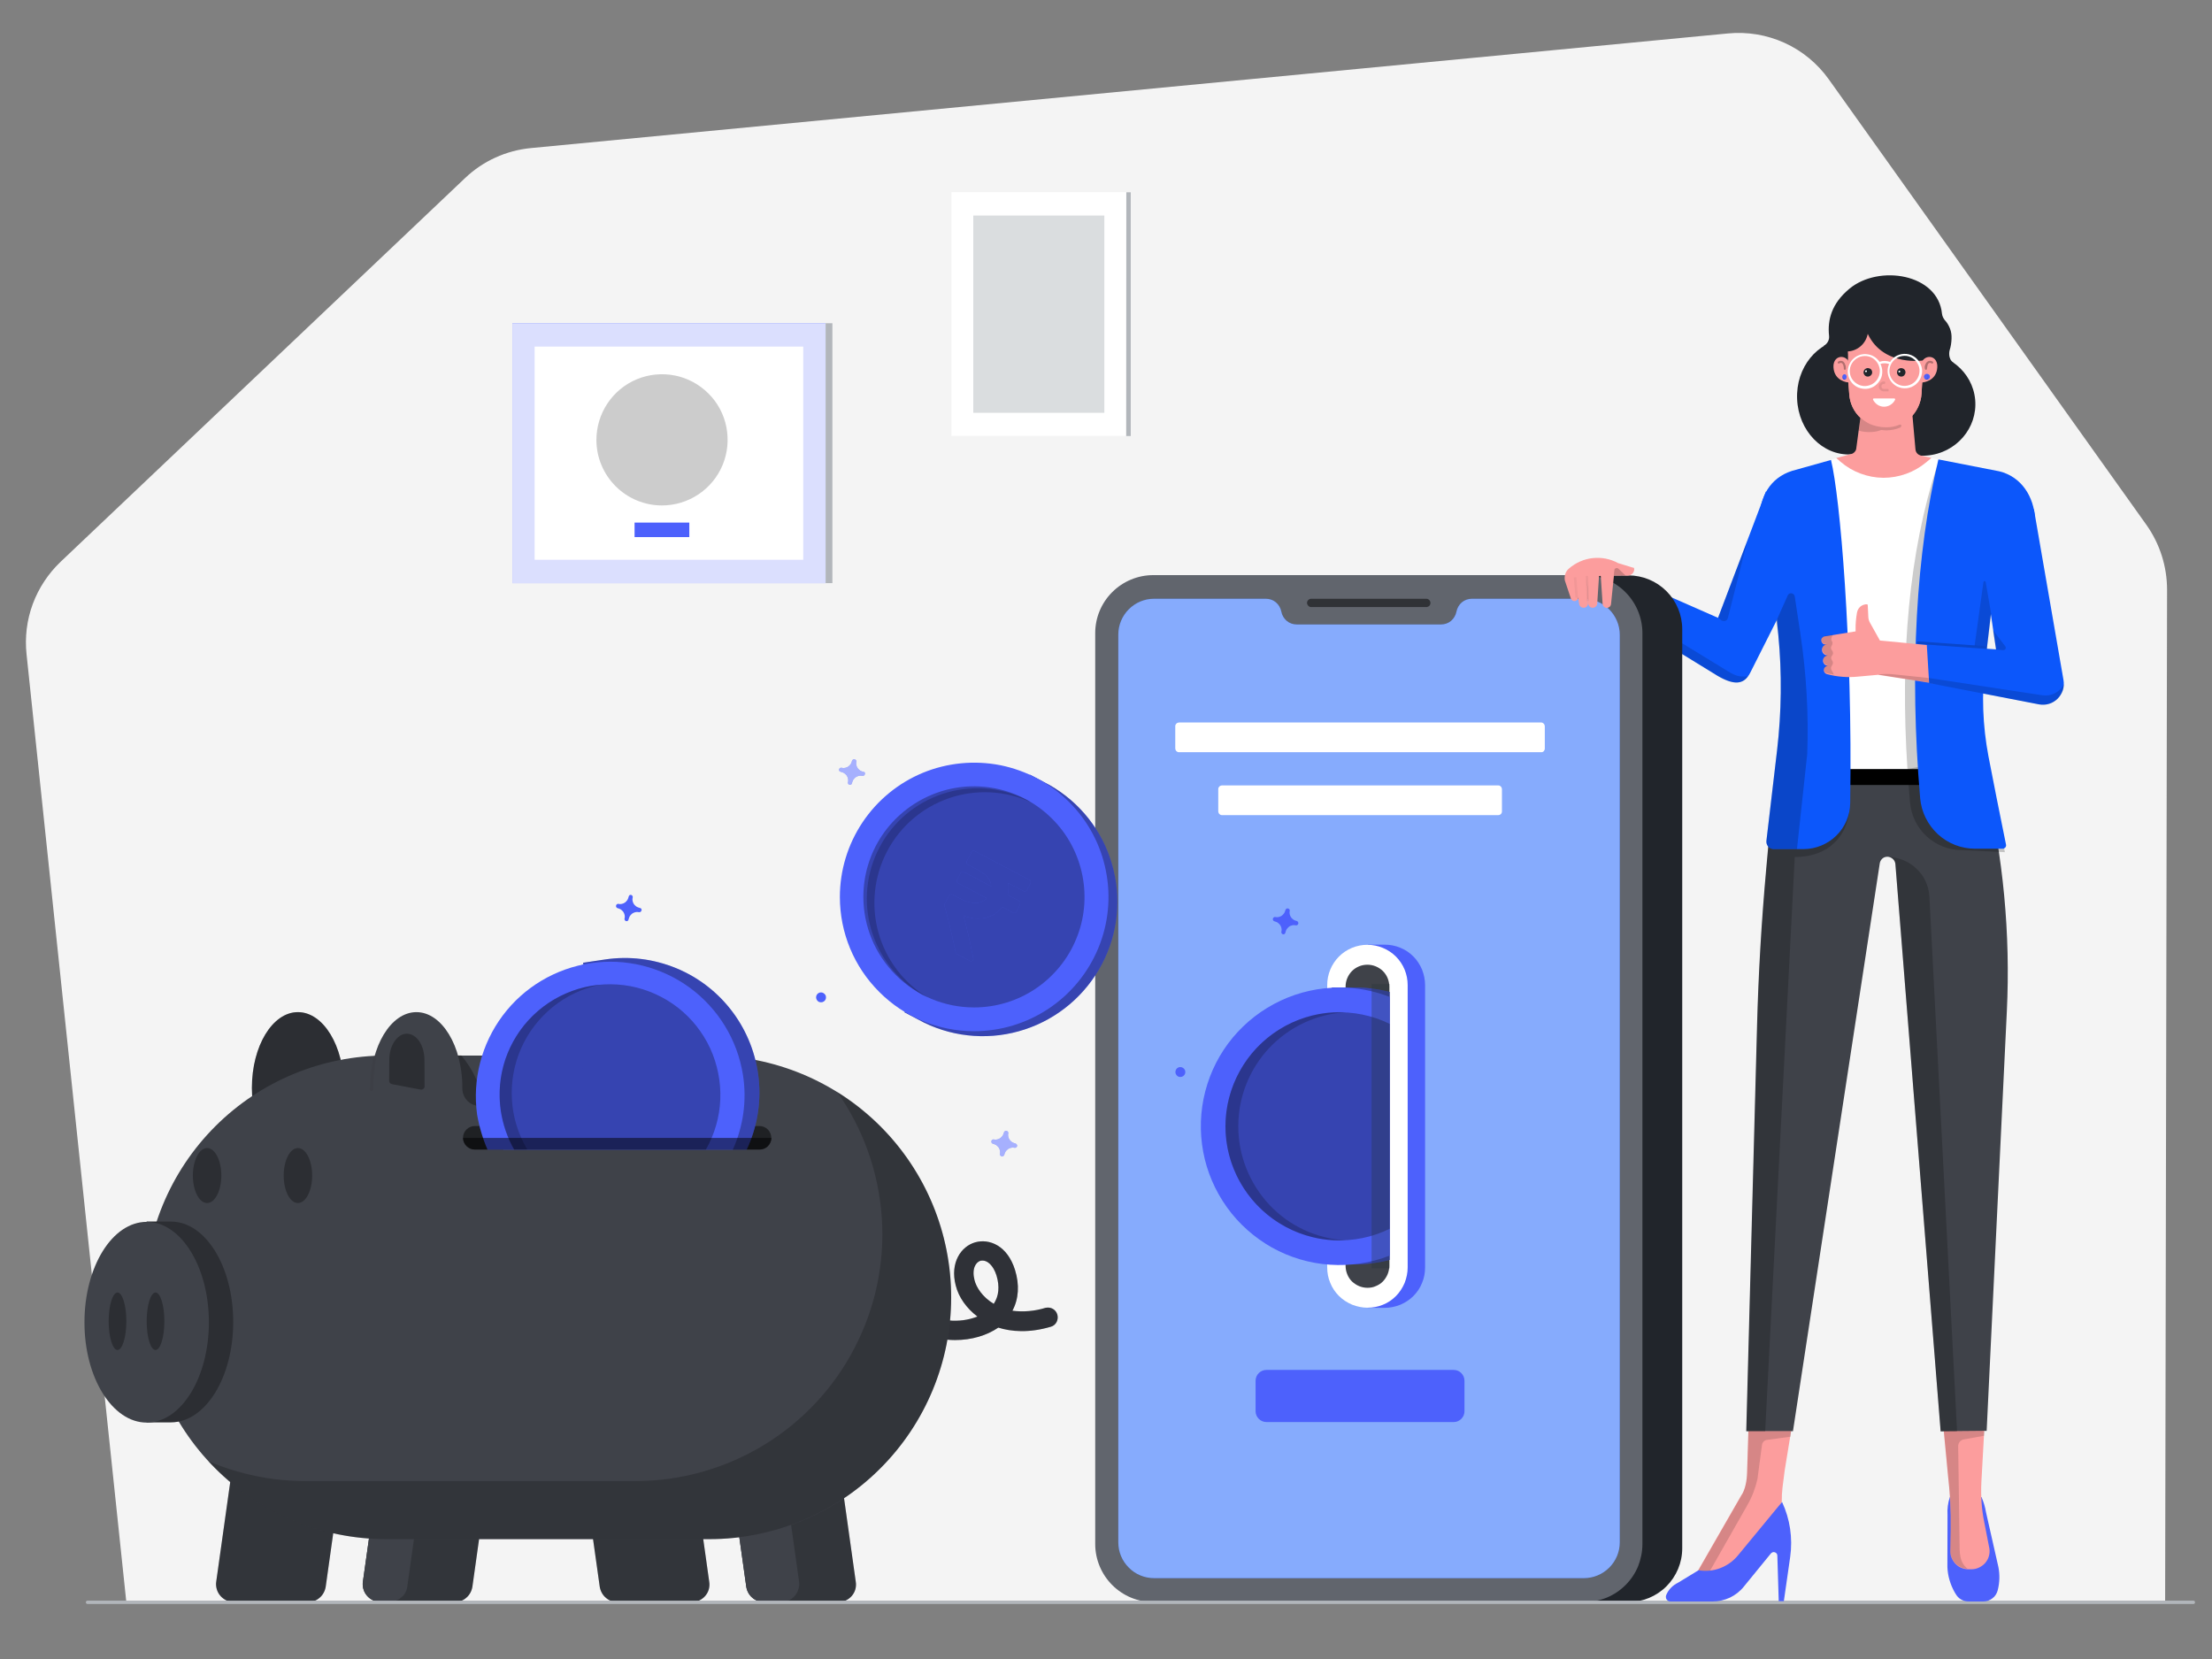 <?xml version="1.0" encoding="utf-8"?>
<!-- Generator: Adobe Illustrator 23.0.6, SVG Export Plug-In . SVG Version: 6.00 Build 0)  -->
<svg version="1.1" id="Layer_1" xmlns="http://www.w3.org/2000/svg" xmlns:xlink="http://www.w3.org/1999/xlink" x="0px" y="0px"
	 viewBox="0 0 1600 1200" style="enable-background:new 0 0 1600 1200;" xml:space="preserve">
<rect x="0" y="0" width="1600" height="1200" fill="#808080" stroke="none"/>
<style type="text/css">
	.st0{fill:#F4F4F4;}
	.st1{fill:#0C57FB;}
	.st2{opacity:0.15;enable-background:new    ;}
	.st3{fill:#21252B;}
	.st4{fill:#61656D;}
	.st5{opacity:0.5;fill:#FFFFFF;enable-background:new    ;}
	.st6{opacity:0.5;enable-background:new    ;}
	.st7{fill:#4D61FC;}
	.st8{opacity:0.3;enable-background:new    ;}
	.st9{opacity:0.2;enable-background:new    ;}
	.st10{fill:#FFFFFF;}
	.st11{fill:#3F4249;}
	.st12{opacity:0.3;fill:#263238;enable-background:new    ;}
	.st13{opacity:0.5;}
	.st14{opacity:0.2;}
	.st15{fill:#B2B6BB;}
	.st16{opacity:0.8;fill:#FFFFFF;enable-background:new    ;}
	.st17{fill:#DADDDF;}
	.st18{fill:#FC9D9D;}
	.st19{opacity:0.3;}
</style>
<path class="st0" d="M1566.1,1158.1H91.3L19.2,473.2c-1.3-12.3,0.2-24.7,4.5-36.3c4.3-11.6,11.2-22,20.1-30.5l292.6-277.6
	c13-12.4,29.8-20,47.7-21.7l865.7-82.9c14-1.4,28.2,1,41,6.8c12.8,5.8,23.9,15,32.1,26.5l229.7,322.2c9.7,13.7,14.9,30.1,14.9,46.9
	L1566.1,1158.1z"/>
<path class="st1" d="M1297.2,424.7l-31.1,61.7c-4.6,9.2-11.8,9.3-23.8,2.4l-83.7-51.4l14.3-21.2l69.8,30.7l34.8-91.8"/>
<path class="st2" d="M1160.6,431l88.7,54.2c8,5.1,10.3,4,15,4.1c-4.3,6.4-13,5.7-23.6-1.5l-80.7-49.5L1160.6,431z"/>
<path class="st2" d="M1249.9,446.7l14-55.5l-21.1,55.4l1.6,1.5c0.4,0.5,0.9,0.8,1.5,1c0.6,0.2,1.2,0.2,1.8,0.1
	c0.6-0.1,1.1-0.5,1.5-0.9C1249.5,447.9,1249.8,447.3,1249.9,446.7L1249.9,446.7z"/>
<path class="st3" d="M1177.9,1158.8h-65.3c-3.8,0-7.4-1.5-10.1-4.2c-2.7-2.7-4.2-6.3-4.2-10.1v-714c0-3.8,1.5-7.4,4.2-10.1
	c2.7-2.7,6.3-4.2,10.1-4.2h65.3c10.3,0,20.2,4.1,27.5,11.4c7.3,7.3,11.4,17.2,11.4,27.5V1120c0,10.3-4.2,20.2-11.4,27.4
	C1198.1,1154.7,1188.2,1158.8,1177.9,1158.8L1177.9,1158.8z"/>
<path class="st4" d="M1146.1,1158.8h-312c-11.1,0-21.7-4.4-29.6-12.3c-7.8-7.8-12.3-18.5-12.3-29.6v-659c0-11.1,4.4-21.7,12.3-29.6
	c7.8-7.8,18.5-12.3,29.6-12.3h312c11.1,0,21.7,4.4,29.6,12.3c7.8,7.8,12.3,18.5,12.3,29.6v658.9c0,5.5-1.1,11-3.1,16.1
	c-2.1,5.1-5.2,9.7-9.1,13.6c-3.9,3.9-8.5,7-13.6,9.1C1157,1157.7,1151.6,1158.8,1146.1,1158.8z"/>
<path class="st1" d="M1145.5,433.1h-80.8c-2.7,0-5.3,0.9-7.3,2.6c-2,1.7-3.4,4.1-3.9,6.7c-0.5,2.6-1.9,5-3.9,6.7
	c-2,1.7-4.6,2.6-7.3,2.6H938c-2.7,0-5.3-0.9-7.3-2.6c-2-1.7-3.4-4.1-3.9-6.7c-0.5-2.6-1.9-5-3.9-6.7c-2-1.7-4.6-2.6-7.3-2.6h-80.8
	c-6.9,0-13.4,2.7-18.3,7.6c-4.8,4.8-7.6,11.4-7.6,18.3v656.6c0,6.9,2.7,13.4,7.6,18.3c4.8,4.9,11.4,7.6,18.3,7.6h310.9
	c6.8,0,13.4-2.7,18.3-7.6c4.9-4.9,7.6-11.4,7.6-18.3V459.1c0-6.9-2.8-13.5-7.7-18.4C1159,435.9,1152.4,433.1,1145.5,433.1z"/>
<path class="st5" d="M1145.5,433.1h-80.8c-2.7,0-5.3,0.9-7.3,2.6c-2,1.7-3.4,4.1-3.9,6.7c-0.5,2.6-1.9,5-3.9,6.7
	c-2,1.7-4.6,2.6-7.3,2.6H938c-2.7,0-5.3-0.9-7.3-2.6c-2-1.7-3.4-4.1-3.9-6.7c-0.5-2.6-1.9-5-3.9-6.7c-2-1.7-4.6-2.6-7.3-2.6h-80.8
	c-6.9,0-13.4,2.7-18.3,7.6c-4.8,4.8-7.6,11.4-7.6,18.3v656.6c0,6.9,2.7,13.4,7.6,18.3c4.8,4.9,11.4,7.6,18.3,7.6h310.9
	c6.8,0,13.4-2.7,18.3-7.6c4.9-4.9,7.6-11.4,7.6-18.3V459.1c0-6.9-2.8-13.5-7.7-18.4C1159,435.9,1152.4,433.1,1145.5,433.1z"/>
<path class="st6" d="M1031.7,439.1h-83.3c-0.8,0-1.5-0.3-2.1-0.9c-0.5-0.6-0.9-1.3-0.9-2.1c0-0.8,0.3-1.5,0.9-2.1
	c0.6-0.6,1.3-0.9,2.1-0.9h83.3c0.8,0,1.5,0.3,2.1,0.9c0.5,0.5,0.9,1.3,0.9,2.1c0,0.4-0.1,0.8-0.2,1.1c-0.1,0.4-0.4,0.7-0.6,1
	c-0.3,0.3-0.6,0.5-1,0.6C1032.5,439.1,1032.1,439.1,1031.7,439.1L1031.7,439.1z"/>
<path class="st7" d="M759.3,567.9l-14.4-7.6l-0.7,1.2c-21.8-7.2-45.5-6.4-66.8,2.2c-21.3,8.6-38.9,24.5-49.6,44.8
	c-10.7,20.3-13.9,43.8-8.9,66.2c5,22.4,17.7,42.4,36,56.3l-0.7,1.2l14.4,7.6c22.7,11,48.8,12.7,72.7,4.8c24-7.9,43.9-24.8,55.7-47.1
	c11.8-22.3,14.4-48.3,7.3-72.5C797.4,600.9,781.2,580.4,759.3,567.9L759.3,567.9z"/>
<path class="st8" d="M759.3,567.9l-14.4-7.6l-0.7,1.2c-21.8-7.2-45.5-6.4-66.8,2.2c-21.3,8.6-38.9,24.5-49.6,44.8
	c-10.7,20.3-13.9,43.8-8.9,66.2c5,22.4,17.7,42.4,36,56.3l-0.7,1.2l14.4,7.6c22.7,11,48.8,12.7,72.7,4.8c24-7.9,43.9-24.8,55.7-47.1
	c11.8-22.3,14.4-48.3,7.3-72.5C797.4,600.9,781.2,580.4,759.3,567.9L759.3,567.9z"/>
<path class="st7" d="M704.6,745.9c19.2,0,38-5.7,54-16.4c16-10.7,28.4-25.8,35.8-43.6c7.4-17.8,9.3-37.3,5.5-56.1
	c-3.7-18.8-13-36.2-26.6-49.7c-13.6-13.6-30.9-22.8-49.7-26.6c-18.8-3.7-38.4-1.8-56.1,5.5c-17.8,7.4-32.9,19.8-43.6,35.8
	c-10.7,16-16.4,34.8-16.4,54c0,25.8,10.2,50.5,28.5,68.7C654.1,735.7,678.8,745.9,704.6,745.9L704.6,745.9z"/>
<path class="st7" d="M731.3,649c-0.1-0.2-0.2-0.4-0.4-0.6c-0.2-0.2-0.4-0.3-0.6-0.4l-8.1-4.3c0.8-2.8,1-5.7,0.5-8.5L734,641
	c0.2,0.1,0.4,0.2,0.7,0.2c0.2,0,0.5,0,0.7-0.1c0.2-0.1,0.4-0.2,0.6-0.4c0.2-0.2,0.3-0.4,0.4-0.6l2.5-4.9c0.1-0.2,0.2-0.4,0.2-0.7
	c0-0.2,0-0.5-0.1-0.7c-0.1-0.2-0.2-0.4-0.4-0.6s-0.4-0.3-0.6-0.4L698.3,612c-0.2-0.1-0.4-0.2-0.7-0.2c-0.2,0-0.5,0-0.7,0.1
	c-0.2,0.1-0.4,0.2-0.6,0.4c-0.2,0.2-0.3,0.4-0.4,0.6l-3.3,6.4c-0.1,0.2-0.2,0.4-0.2,0.7c0,0.2,0,0.5,0.1,0.7
	c0.1,0.4,0.4,0.8,0.8,1.1l6.9,3.6c6.8,3.6,10.1,7.6,10,12.1l-19.7-10.4c-0.2-0.1-0.4-0.2-0.7-0.2c-0.2,0-0.5,0-0.7,0.1
	c-0.2,0.1-0.4,0.2-0.6,0.4c-0.2,0.2-0.3,0.4-0.4,0.6l-2.5,4.9c-0.1,0.2-0.2,0.4-0.2,0.7c0,0.2,0,0.5,0.1,0.7
	c0.1,0.2,0.2,0.4,0.4,0.6c0.2,0.2,0.4,0.3,0.6,0.4l20.5,10.8c-1,1.1-2.3,2-3.7,2.6c-1.4,0.6-2.9,0.9-4.4,0.9
	c-4-0.2-7.9-1.3-11.3-3.3l-5.3-2.8c-0.2-0.1-0.4-0.2-0.7-0.2c-0.2,0-0.5,0-0.7,0.1c-0.4,0.1-0.8,0.4-1.1,0.8l-3.2,6.1
	c-0.1,0.2-0.2,0.4-0.2,0.7c0,0.2,0,0.5,0.1,0.7c2.7,9.7,4.5,16.7,8.1,33.6c0.1,0.3,0.2,0.5,0.3,0.7c0.2,0.2,0.4,0.4,0.6,0.5l9.3,4.9
	c0.3,0.2,0.6,0.3,1,0.2c0.3,0,0.7-0.2,0.9-0.4c0.3-0.2,0.5-0.4,0.6-0.7c0.1-0.3,0.1-0.7,0-1c-3.3-16.4-4.8-22.4-7.2-30.9
	c5,2.2,10.6,2.8,16,1.7c4.9-1.1,9.2-3.9,12.1-8l8,4.3c0.2,0.1,0.4,0.2,0.7,0.2c0.2,0,0.5,0,0.7-0.1c0.2-0.1,0.4-0.2,0.6-0.4
	c0.2-0.2,0.3-0.4,0.4-0.6l2.5-4.9C731.3,650.1,731.4,649.5,731.3,649z"/>
<path class="st8" d="M704.6,728.7c15.8,0,31.3-4.7,44.4-13.5c13.1-8.8,23.4-21.3,29.4-35.9c6.1-14.6,7.6-30.7,4.5-46.2
	c-3.1-15.5-10.7-29.8-21.9-40.9c-11.2-11.2-25.4-18.8-40.9-21.9c-15.5-3.1-31.6-1.5-46.2,4.6c-14.6,6.1-27.1,16.3-35.9,29.4
	c-8.8,13.1-13.5,28.6-13.5,44.4c0,21.2,8.4,41.5,23.4,56.5C663,720.3,683.3,728.7,704.6,728.7L704.6,728.7z"/>
<path class="st9" d="M641.7,615.7c9.5-18.1,25.6-31.8,44.9-38.4c19.3-6.6,40.4-5.5,59,2.9c-1.2-0.8-2.5-1.5-3.9-2.1
	c-18.7-9-40.1-10.4-59.8-3.9c-19.7,6.5-36.1,20.3-45.7,38.7c-9.7,18.3-11.8,39.7-6,59.6c5.8,19.9,19.1,36.8,37,47.1l4,2
	c-17.5-10.5-30.3-27.4-35.8-47C629.9,654.8,632.2,633.8,641.7,615.7L641.7,615.7z"/>
<path class="st7" d="M737.9,652.5c-0.1-0.2-0.2-0.4-0.4-0.6c-0.2-0.2-0.4-0.3-0.6-0.4l-8.1-4.3c0.8-2.8,1-5.7,0.5-8.5l11.2,5.9
	c0.2,0.1,0.4,0.2,0.7,0.2c0.2,0,0.5,0,0.7-0.1c0.2-0.1,0.4-0.2,0.6-0.4c0.2-0.2,0.3-0.4,0.4-0.6l2.5-4.9c0.1-0.2,0.2-0.4,0.2-0.7
	c0-0.2,0-0.5-0.1-0.7c-0.1-0.2-0.2-0.4-0.4-0.6c-0.2-0.2-0.4-0.3-0.6-0.4L705,615.6c-0.2-0.1-0.4-0.2-0.7-0.2c-0.2,0-0.5,0-0.7,0.1
	c-0.2,0.1-0.4,0.2-0.6,0.4c-0.2,0.2-0.3,0.4-0.4,0.6l-3.3,6.4c-0.1,0.2-0.2,0.4-0.2,0.7c0,0.2,0,0.5,0.1,0.7
	c0.1,0.4,0.4,0.8,0.8,1.1l6.9,3.6c6.8,3.6,10.1,7.6,10,12.1l-19.7-10.4c-0.2-0.1-0.4-0.2-0.7-0.2c-0.2,0-0.5,0-0.7,0.1
	c-0.2,0.1-0.4,0.2-0.6,0.4c-0.2,0.2-0.3,0.4-0.4,0.6l-2.5,4.9c-0.1,0.2-0.2,0.4-0.2,0.7c0,0.2,0,0.5,0.1,0.7
	c0.1,0.2,0.2,0.4,0.4,0.6c0.2,0.2,0.4,0.3,0.6,0.4l20.5,10.8c-1,1.1-2.3,2-3.7,2.6c-1.4,0.6-2.9,0.9-4.4,0.9
	c-4-0.2-7.9-1.3-11.3-3.3l-5.3-2.8c-0.2-0.1-0.4-0.2-0.7-0.2c-0.2,0-0.5,0-0.7,0.1c-0.4,0.1-0.8,0.4-1.1,0.8l-3.2,6.1
	c-0.1,0.2-0.2,0.4-0.2,0.7c0,0.2,0,0.5,0.1,0.7c2.7,9.7,4.5,16.7,8.1,33.6c0.1,0.3,0.2,0.5,0.3,0.7c0.2,0.2,0.4,0.4,0.6,0.5l9.3,4.9
	c0.3,0.2,0.6,0.3,1,0.2c0.3,0,0.7-0.2,0.9-0.4c0.3-0.2,0.5-0.4,0.6-0.7c0.1-0.3,0.1-0.7,0-1c-3.3-16.4-4.8-22.4-7.2-30.9
	c5,2.2,10.6,2.8,16,1.7c4.9-1.1,9.2-3.9,12.1-8l8,4.3c0.2,0.1,0.4,0.2,0.7,0.2c0.2,0,0.5,0,0.7-0.1c0.2-0.1,0.4-0.2,0.6-0.4
	c0.2-0.2,0.3-0.4,0.4-0.6l2.5-4.9C738,653.6,738,653,737.9,652.5L737.9,652.5z"/>
<path class="st8" d="M737.9,652.5c-0.1-0.2-0.2-0.4-0.4-0.6c-0.2-0.2-0.4-0.3-0.6-0.4l-8.1-4.3c0.8-2.8,1-5.7,0.5-8.5l11.2,5.9
	c0.2,0.1,0.4,0.2,0.7,0.2c0.2,0,0.5,0,0.7-0.1c0.2-0.1,0.4-0.2,0.6-0.4c0.2-0.2,0.3-0.4,0.4-0.6l2.5-4.9c0.1-0.2,0.2-0.4,0.2-0.7
	c0-0.2,0-0.5-0.1-0.7c-0.1-0.2-0.2-0.4-0.4-0.6c-0.2-0.2-0.4-0.3-0.6-0.4L705,615.6c-0.2-0.1-0.4-0.2-0.7-0.2c-0.2,0-0.5,0-0.7,0.1
	c-0.2,0.1-0.4,0.2-0.6,0.4c-0.2,0.2-0.3,0.4-0.4,0.6l-3.3,6.4c-0.1,0.2-0.2,0.4-0.2,0.7c0,0.2,0,0.5,0.1,0.7
	c0.1,0.4,0.4,0.8,0.8,1.1l6.9,3.6c6.8,3.6,10.1,7.6,10,12.1l-19.7-10.4c-0.2-0.1-0.4-0.2-0.7-0.2c-0.2,0-0.5,0-0.7,0.1
	c-0.2,0.1-0.4,0.2-0.6,0.4c-0.2,0.2-0.3,0.4-0.4,0.6l-2.5,4.9c-0.1,0.2-0.2,0.4-0.2,0.7c0,0.2,0,0.5,0.1,0.7
	c0.1,0.2,0.2,0.4,0.4,0.6c0.2,0.2,0.4,0.3,0.6,0.4l20.5,10.8c-1,1.1-2.3,2-3.7,2.6c-1.4,0.6-2.9,0.9-4.4,0.9
	c-4-0.2-7.9-1.3-11.3-3.3l-5.3-2.8c-0.2-0.1-0.4-0.2-0.7-0.2c-0.2,0-0.5,0-0.7,0.1c-0.4,0.1-0.8,0.4-1.1,0.8l-3.2,6.1
	c-0.1,0.2-0.2,0.4-0.2,0.7c0,0.2,0,0.5,0.1,0.7c2.7,9.7,4.5,16.7,8.1,33.6c0.1,0.3,0.2,0.5,0.3,0.7c0.2,0.2,0.4,0.4,0.6,0.5l9.3,4.9
	c0.3,0.2,0.6,0.3,1,0.2c0.3,0,0.7-0.2,0.9-0.4c0.3-0.2,0.5-0.4,0.6-0.7c0.1-0.3,0.1-0.7,0-1c-3.3-16.4-4.8-22.4-7.2-30.9
	c5,2.2,10.6,2.8,16,1.7c4.9-1.1,9.2-3.9,12.1-8l8,4.3c0.2,0.1,0.4,0.2,0.7,0.2c0.2,0,0.5,0,0.7-0.1c0.2-0.1,0.4-0.2,0.6-0.4
	c0.2-0.2,0.3-0.4,0.4-0.6l2.5-4.9C738,653.6,738,653,737.9,652.5L737.9,652.5z"/>
<path class="st10" d="M1114.9,544.1H852.7c-0.7,0-1.3-0.3-1.8-0.8c-0.5-0.5-0.7-1.1-0.8-1.8v-16.3c0-0.7,0.3-1.3,0.8-1.8
	c0.5-0.5,1.1-0.7,1.8-0.8h262.1c0.7,0,1.3,0.3,1.8,0.8s0.7,1.1,0.8,1.8v16.3c0,0.7-0.3,1.3-0.7,1.8
	C1116.2,543.9,1115.5,544.1,1114.9,544.1z"/>
<path class="st10" d="M1083.8,589.6h-200c-0.7,0-1.3-0.3-1.8-0.8c-0.5-0.5-0.7-1.1-0.8-1.8v-16.3c0-0.7,0.3-1.3,0.8-1.8
	c0.5-0.5,1.1-0.7,1.8-0.8h200c0.7,0,1.3,0.3,1.8,0.8c0.5,0.5,0.7,1.1,0.8,1.8v16.3c0,0.7-0.3,1.3-0.7,1.8
	C1085.1,589.3,1084.5,589.6,1083.8,589.6L1083.8,589.6z"/>
<path class="st7" d="M1051.6,1028.6H916c-2,0-4-0.8-5.5-2.3c-1.4-1.4-2.3-3.4-2.3-5.5v-22.1c0-2,0.8-4,2.3-5.5
	c1.4-1.4,3.4-2.3,5.5-2.3h135.5c2.1,0,4,0.8,5.5,2.3c1.4,1.4,2.3,3.4,2.3,5.5v22.1c0,1-0.2,2-0.6,3c-0.4,0.9-1,1.8-1.7,2.5
	c-0.7,0.7-1.6,1.3-2.5,1.7C1053.6,1028.4,1052.6,1028.6,1051.6,1028.6L1051.6,1028.6z"/>
<path class="st7" d="M1001.6,683.3h-12.3v2.7c-5,2.4-9.3,6.1-12.3,10.8c-3,4.7-4.6,10.2-4.6,15.7v204.3c0,5.6,1.6,11,4.6,15.7
	c3,4.7,7.3,8.4,12.3,10.8v2.7h12.3c3.8,0,7.6-0.8,11.2-2.2c3.5-1.5,6.8-3.6,9.5-6.3c2.7-2.7,4.9-5.9,6.3-9.5
	c1.5-3.5,2.2-7.3,2.2-11.2V712.5c0-3.8-0.8-7.6-2.2-11.2c-1.5-3.5-3.6-6.8-6.3-9.5c-2.7-2.7-5.9-4.9-9.5-6.3
	C1009.2,684,1005.4,683.3,1001.6,683.3z"/>
<path class="st10" d="M989.2,945.9c-3.8,0-7.6-0.8-11.2-2.2c-3.5-1.5-6.8-3.6-9.5-6.3c-2.7-2.7-4.9-5.9-6.3-9.5
	c-1.5-3.5-2.2-7.3-2.2-11.2V712.5c0-7.7,3.1-15.2,8.5-20.6c5.5-5.5,12.9-8.5,20.6-8.5s15.2,3.1,20.6,8.5c5.5,5.5,8.5,12.9,8.5,20.6
	v204.3c0,3.8-0.8,7.6-2.2,11.2c-1.5,3.5-3.6,6.8-6.3,9.5c-2.7,2.7-5.9,4.9-9.5,6.3C996.8,945.2,993,945.9,989.2,945.9L989.2,945.9z"
	/>
<path class="st11" d="M989.2,931.5c-2.1,0-4.1-0.4-6.1-1.2c-1.9-0.8-3.7-2-5.2-3.4c-1.5-1.5-2.6-3.2-3.4-5.2c-0.8-1.9-1.2-4-1.2-6.1
	v-202c0-4.2,1.7-8.2,4.6-11.2c3-3,7-4.6,11.2-4.6s8.2,1.7,11.2,4.6c3,3,4.6,7,4.6,11.2v202c0,2.1-0.4,4.1-1.2,6.1
	c-0.8,1.9-2,3.7-3.4,5.2c-1.5,1.5-3.2,2.6-5.2,3.4C993.4,931.1,991.3,931.5,989.2,931.5z"/>
<path class="st7" d="M1005.2,717.5c-8.2-2.1-16.6-3.2-25.1-3.2h-16.7v1.3c-23.4,3.9-44.6,16-59.9,34.1c-15.3,18.1-23.7,41-23.7,64.7
	c0,23.7,8.4,46.6,23.7,64.7c15.3,18.1,36.5,30.2,59.9,34.1v1.3h16.7c8.5,0,16.9-1,25.1-3.2V717.5z"/>
<path class="st8" d="M1005.2,717.5c-8.2-2.1-16.6-3.2-25.1-3.2h-16.7v1.3c-23.4,3.9-44.6,16-59.9,34.1c-15.3,18.1-23.7,41-23.7,64.7
	c0,23.7,8.4,46.6,23.7,64.7c15.3,18.1,36.5,30.2,59.9,34.1v1.3h16.7c8.5,0,16.9-1,25.1-3.2V717.5z"/>
<path class="st7" d="M1005.2,721.1c-11.5-4.5-23.8-6.8-36.2-6.8c-14.7,0-29.3,3.2-42.7,9.5c-13.4,6.3-25.2,15.4-34.6,26.7
	c-9.4,11.3-16.2,24.6-19.9,38.9c-3.7,14.3-4.2,29.2-1.5,43.7c2.7,14.5,8.6,28.2,17.2,40.2c8.6,12,19.8,21.9,32.6,29.1
	c12.9,7.2,27.2,11.4,41.9,12.4c14.7,1,29.5-1.2,43.2-6.6V721.1z"/>
<path class="st8" d="M1005.2,740.6c-12.6-6.2-26.5-9-40.5-8.3c-14,0.7-27.6,5-39.4,12.4c-11.9,7.4-21.7,17.7-28.5,30
	c-6.8,12.2-10.4,26-10.4,40c0,14,3.6,27.8,10.4,40c6.8,12.2,16.6,22.6,28.5,30c11.9,7.4,25.4,11.7,39.4,12.4
	c14,0.7,27.9-2.1,40.5-8.3V740.6z"/>
<path class="st9" d="M895.7,814.5c0-21.1,8.1-41.3,22.5-56.6c14.5-15.3,34.2-24.5,55.3-25.7c-1.5-0.1-3.1-0.1-4.5-0.1
	c-10.8,0-21.6,2.1-31.6,6.3c-10,4.1-19.1,10.2-26.8,17.9c-7.7,7.7-13.7,16.8-17.9,26.8c-4.1,10-6.3,20.7-6.3,31.6
	c0,10.8,2.1,21.6,6.3,31.6c4.1,10,10.2,19.1,17.9,26.8s16.8,13.7,26.8,17.9c10,4.1,20.7,6.3,31.6,6.3c1.5,0,3.1,0,4.5-0.1
	c-21-1.2-40.8-10.3-55.3-25.7C903.7,855.9,895.6,835.6,895.7,814.5L895.7,814.5z"/>
<path class="st12" d="M1005.2,711.7h-13.1v205.8h13.1V711.7z"/>
<path class="st11" d="M606.3,1158.8h-53.8c-3.1,0-6.1-1.1-8.4-3.2c-2.3-2-3.8-4.8-4.3-7.9L525,1042.3h79.7l14.3,101.8
	c0.3,1.8,0.2,3.7-0.3,5.5c-0.5,1.8-1.4,3.4-2.6,4.8c-1.2,1.4-2.7,2.5-4.4,3.3C610,1158.4,608.2,1158.8,606.3,1158.8L606.3,1158.8z"
	/>
<path class="st11" d="M275.2,1158.8H329c3.1,0,6.1-1.1,8.4-3.2c2.3-2,3.8-4.8,4.3-7.9l14.8-105.4h-79.7l-14.3,101.8
	c-0.3,1.8-0.1,3.7,0.4,5.4c0.5,1.8,1.4,3.4,2.6,4.8c1.2,1.4,2.7,2.5,4.3,3.3C271.5,1158.3,273.3,1158.7,275.2,1158.8L275.2,1158.8z"
	/>
<path class="st9" d="M275.2,1158.8H329c3.1,0,6.1-1.1,8.4-3.2c2.3-2,3.8-4.8,4.3-7.9l14.8-105.4h-79.7l-14.3,101.8
	c-0.3,1.8-0.1,3.7,0.4,5.4c0.5,1.8,1.4,3.4,2.6,4.8c1.2,1.4,2.7,2.5,4.3,3.3C271.5,1158.3,273.3,1158.7,275.2,1158.8L275.2,1158.8z"
	/>
<path class="st11" d="M294.6,1147.7l14.8-105.4h-32.6l-14.3,101.8c-0.3,1.8-0.1,3.7,0.4,5.4c0.5,1.8,1.4,3.4,2.6,4.7
	c1.2,1.4,2.7,2.5,4.3,3.2c1.7,0.8,3.5,1.1,5.3,1.1h6.8c3.1,0.1,6.1-1,8.4-3.1C292.7,1153.6,294.2,1150.7,294.6,1147.7L294.6,1147.7z
	"/>
<path class="st9" d="M606.3,1158.8h-53.8c-3.1,0-6.1-1.1-8.4-3.2c-2.3-2-3.8-4.8-4.3-7.9L525,1042.3h79.7l14.3,101.8
	c0.3,1.8,0.2,3.7-0.3,5.5c-0.5,1.8-1.4,3.4-2.6,4.8c-1.2,1.4-2.7,2.5-4.4,3.3C610,1158.4,608.2,1158.8,606.3,1158.8L606.3,1158.8z"
	/>
<path class="st11" d="M578,1144.1l-14.3-101.8H525l14.8,105.4c0.4,3.1,2,5.9,4.3,7.9c2.3,2,5.3,3.2,8.4,3.2h12.8
	c1.8,0,3.6-0.4,5.3-1.2c1.7-0.8,3.1-1.9,4.3-3.3c1.2-1.4,2.1-3,2.6-4.8C578.1,1147.8,578.2,1145.9,578,1144.1L578,1144.1z"/>
<path class="st11" d="M169.1,1158.8h53.8c3.1,0,6.1-1.1,8.4-3.2c2.3-2,3.8-4.8,4.3-7.9l14.8-105.4h-79.7l-14.3,101.8
	c-0.3,1.8-0.1,3.7,0.4,5.4c0.5,1.8,1.4,3.4,2.6,4.8c1.2,1.4,2.7,2.5,4.3,3.3C165.5,1158.3,167.3,1158.7,169.1,1158.8L169.1,1158.8z"
	/>
<path class="st11" d="M500.3,1158.8h-53.8c-3.1,0-6.1-1.1-8.4-3.2c-2.3-2-3.8-4.8-4.3-7.9L419,1042.3h79.7l14.3,101.8
	c0.3,1.8,0.2,3.7-0.3,5.5c-0.5,1.8-1.4,3.4-2.6,4.8c-1.2,1.4-2.7,2.5-4.4,3.3C503.9,1158.4,502.1,1158.8,500.3,1158.8z"/>
<path class="st9" d="M500.3,1158.8h-53.8c-3.1,0-6.1-1.1-8.4-3.2c-2.3-2-3.8-4.8-4.3-7.9L419,1042.3h79.7l14.3,101.8
	c0.3,1.8,0.2,3.7-0.3,5.5c-0.5,1.8-1.4,3.4-2.6,4.8c-1.2,1.4-2.7,2.5-4.4,3.3C503.9,1158.4,502.1,1158.8,500.3,1158.8z"/>
<path class="st9" d="M169.1,1158.8h53.8c3.1,0,6.1-1.1,8.4-3.2c2.3-2,3.8-4.8,4.3-7.9l14.8-105.4h-79.7l-14.3,101.8
	c-0.3,1.8-0.1,3.7,0.4,5.4c0.5,1.8,1.4,3.4,2.6,4.8c1.2,1.4,2.7,2.5,4.3,3.3C165.5,1158.3,167.3,1158.7,169.1,1158.8L169.1,1158.8z"
	/>
<path class="st11" d="M215.5,841.7c18.4,0,33.3-24.5,33.3-54.8c0-30.3-14.9-54.8-33.3-54.8s-33.3,24.5-33.3,54.8
	C182.2,817.2,197.1,841.7,215.5,841.7z"/>
<path class="st8" d="M215.5,841.7c18.4,0,33.3-24.5,33.3-54.8c0-30.3-14.9-54.8-33.3-54.8s-33.3,24.5-33.3,54.8
	C182.2,817.2,197.1,841.7,215.5,841.7z"/>
<path class="st11" d="M690.8,969.3c-1.9,0-3.9-0.1-5.9-0.3c-0.9-0.1-1.8-0.3-2.6-0.7c-0.8-0.4-1.6-1-2.2-1.7c-0.6-0.7-1-1.5-1.3-2.4
	c-0.3-0.9-0.4-1.8-0.3-2.7c0.2-1.9,1-3.6,2.5-4.8c1.4-1.2,3.3-1.8,5.1-1.6c7.1,0.7,14.3-0.2,20.9-2.8c-7.9-6-13.6-14-15.7-22.5
	c-4.3-16.5,3.9-28.3,14.1-31.2c10-2.8,23.2,2.1,28.8,20c3.3,10.7,2.7,20.9-1.9,29.5c8,1,16.2,0.3,23.9-2.1c1.8-0.4,3.7-0.2,5.3,0.7
	c1.6,0.9,2.8,2.4,3.3,4.2c0.5,1.8,0.3,3.6-0.5,5.3c-0.8,1.6-2.3,2.9-4,3.4c-16.1,4.8-28.9,3.6-38.2,0.7
	C713.9,965.9,703,969.3,690.8,969.3z M710.8,911.8c-0.5,0-0.9,0.1-1.5,0.1c-3.6,1.1-6.5,5.9-4.4,14.1c1.3,5.1,5.6,12.1,13.9,17.1
	c3.7-5.6,4.4-12.5,2-20.5C718.4,915,714.1,911.8,710.8,911.8z"/>
<g class="st13">
	<path class="st6" d="M690.8,969.3c-1.9,0-3.9-0.1-5.9-0.3c-0.9-0.1-1.8-0.3-2.6-0.7c-0.8-0.4-1.6-1-2.2-1.7c-0.6-0.7-1-1.5-1.3-2.4
		c-0.3-0.9-0.4-1.8-0.3-2.7c0.2-1.9,1-3.6,2.5-4.8c1.4-1.2,3.3-1.8,5.1-1.6c7.1,0.7,14.3-0.2,20.9-2.8c-7.9-6-13.6-14-15.7-22.5
		c-4.3-16.5,3.9-28.3,14.1-31.2c10-2.8,23.2,2.1,28.8,20c3.3,10.7,2.7,20.9-1.9,29.5c8,1,16.2,0.3,23.9-2.1c1.8-0.4,3.7-0.2,5.3,0.7
		c1.6,0.9,2.8,2.4,3.3,4.2c0.5,1.8,0.3,3.6-0.5,5.3c-0.8,1.6-2.3,2.9-4,3.4c-16.1,4.8-28.9,3.6-38.2,0.7
		C713.9,965.9,703,969.3,690.8,969.3z M710.8,911.8c-0.5,0-0.9,0.1-1.5,0.1c-3.6,1.1-6.5,5.9-4.4,14.1c1.3,5.1,5.6,12.1,13.9,17.1
		c3.7-5.6,4.4-12.5,2-20.5C718.4,915,714.1,911.8,710.8,911.8z"/>
</g>
<path class="st11" d="M513.2,1113.3H279.4c-46.4,0-90.9-18.4-123.7-51.2c-32.8-32.8-51.2-77.3-51.2-123.7s18.4-90.9,51.2-123.7
	c32.8-32.8,77.3-51.2,123.7-51.2h233.7c46.4,0,90.9,18.4,123.7,51.2c32.8,32.8,51.2,77.3,51.2,123.7s-18.4,90.9-51.2,123.7
	C604.1,1094.9,559.6,1113.3,513.2,1113.3L513.2,1113.3z"/>
<path class="st9" d="M605.4,789.6c18.9,26.7,30.1,58.1,32.4,90.8c2.3,32.7-4.5,65.3-19.6,94.4c-15,29.1-37.8,53.5-65.8,70.5
	c-28,17-60.1,26-92.8,26H221.1c-24.2,0-48.1-4.9-70.4-14.4c16.4,17.8,36.2,32,58.4,41.7c22.1,9.7,46.1,14.7,70.2,14.7h233.7
	c38,0,75-12.4,105.4-35.3c30.4-22.9,52.4-55.1,62.9-91.7c10.4-36.6,8.7-75.6-5-111C662.6,839.8,637.7,809.7,605.4,789.6z"/>
<path class="st11" d="M123.7,883.6h-17.6v5.7c-16.1,11.1-27.5,36.9-27.5,66.9s11.3,55.8,27.5,66.9v5.7h17.6c24.9,0,45-32.5,45-72.6
	C168.7,916.1,148.6,883.6,123.7,883.6z"/>
<path class="st8" d="M123.7,883.6h-17.6v5.7c-16.1,11.1-27.5,36.9-27.5,66.9s11.3,55.8,27.5,66.9v5.7h17.6c24.9,0,45-32.5,45-72.6
	C168.7,916.1,148.6,883.6,123.7,883.6z"/>
<path class="st11" d="M106.1,1029c24.9,0,45-32.5,45-72.6c0-40.1-20.2-72.6-45-72.6c-24.9,0-45,32.5-45,72.6
	C61,996.4,81.2,1029,106.1,1029z"/>
<path class="st8" d="M85,976.5c3.5,0,6.4-9.3,6.4-20.8c0-11.5-2.9-20.8-6.4-20.8c-3.5,0-6.4,9.3-6.4,20.8
	C78.6,967.1,81.5,976.5,85,976.5z"/>
<path class="st8" d="M112.5,976.5c3.5,0,6.4-9.3,6.4-20.8c0-11.5-2.9-20.8-6.4-20.8c-3.5,0-6.4,9.3-6.4,20.8
	C106.1,967.1,108.9,976.5,112.5,976.5z"/>
<path class="st8" d="M215.5,870.2c5.7,0,10.3-8.9,10.3-19.9c0-11-4.6-19.9-10.3-19.9c-5.7,0-10.3,8.9-10.3,19.9
	C205.2,861.4,209.8,870.2,215.5,870.2z"/>
<path class="st8" d="M149.8,870.2c5.7,0,10.3-8.9,10.3-19.9c0-11-4.6-19.9-10.3-19.9c-5.7,0-10.3,8.9-10.3,19.9
	C139.5,861.3,144.1,870.2,149.8,870.2z"/>
<path class="st11" d="M331.3,810.5c2.1-7.7,3.2-15.6,3.2-23.6c0-30.3-14.9-54.8-33.3-54.8c-18.4,0-33.3,24.5-33.3,54.8
	c0,4,0.3,7.9,0.8,11.9L331.3,810.5z"/>
<path class="st8" d="M304.1,788.1c0.4,0.1,0.7,0.1,1.1,0c0.4-0.1,0.7-0.3,1-0.5c0.3-0.2,0.5-0.5,0.7-0.8c0.2-0.3,0.2-0.7,0.2-1
	c0.1-6.1-0.1-16.9-0.1-19.3c0-10.4-5.7-18.8-12.7-18.8c-6.9,0-12.7,8.4-12.7,18.8c0,1.2-0.1,10.9-0.1,15.3c0,0.6,0.2,1.1,0.6,1.6
	c0.4,0.4,0.9,0.7,1.4,0.8L304.1,788.1z"/>
<g class="st14">
	<path class="st9" d="M268.5,789.2c-0.1,0-0.3,0-0.4-0.1c-0.1-0.1-0.2-0.1-0.3-0.2c-0.1-0.1-0.2-0.2-0.2-0.3
		c-0.1-0.1-0.1-0.3-0.1-0.4c0.3-8.4,1.2-16.8,2.7-25.1c0-0.1,0.1-0.3,0.2-0.4c0.1-0.1,0.2-0.2,0.3-0.3c0.1-0.1,0.3-0.1,0.4-0.1
		c0.1,0,0.3,0,0.4,0c0.1,0,0.3,0.1,0.4,0.2c0.1,0.1,0.2,0.2,0.3,0.3c0.1,0.1,0.1,0.3,0.1,0.4c0,0.1,0,0.3,0,0.4
		c-1.5,8.1-2.3,16.4-2.5,24.7c-0.1,0.3-0.2,0.5-0.4,0.7C269.1,789.1,268.8,789.2,268.5,789.2z"/>
</g>
<path class="st8" d="M347,800h2.7c-1.6-13.6-7.2-26.3-16.1-36.6h-2.4c2.2,7.7,3.3,15.6,3.2,23.6v0.1c0,1.7,0.3,3.3,0.9,4.9
	s1.6,3,2.7,4.2c1.2,1.2,2.6,2.2,4.1,2.8C343.7,799.6,345.3,800,347,800L347,800z"/>
<path class="st11" d="M549.4,831.5h-206c-2.3,0-4.4-0.9-6-2.5c-1.6-1.6-2.5-3.8-2.5-6c0-2.3,0.9-4.4,2.5-6c1.6-1.6,3.8-2.5,6-2.5
	h206c2.3,0,4.4,0.9,6,2.5c1.6,1.6,2.5,3.8,2.5,6c0,2.3-0.9,4.4-2.5,6C553.9,830.6,551.7,831.5,549.4,831.5L549.4,831.5z"/>
<path class="st6" d="M549.4,831.5h-206c-2.3,0-4.4-0.9-6-2.5c-1.6-1.6-2.5-3.8-2.5-6c0-2.3,0.9-4.4,2.5-6c1.6-1.6,3.8-2.5,6-2.5h206
	c2.3,0,4.4,0.9,6,2.5c1.6,1.6,2.5,3.8,2.5,6c0,2.3-0.9,4.4-2.5,6C553.9,830.6,551.7,831.5,549.4,831.5L549.4,831.5z"/>
<path class="st7" d="M364.1,831.5h176c7.5-15.9,10.5-33.6,8.7-51.1c-1.8-17.5-8.3-34.2-18.8-48.3c-10.5-14.1-24.6-25.1-40.9-31.8
	c-16.3-6.7-34-8.9-51.4-6.3l-16,2.4l0.3,1.3c-21.8,7.1-40.4,21.8-52.5,41.3c-12.1,19.5-16.8,42.7-13.5,65.4
	C357.4,813.9,360.1,822.9,364.1,831.5L364.1,831.5z"/>
<path class="st8" d="M364.1,831.5h176c7.5-15.9,10.5-33.6,8.7-51.1c-1.8-17.5-8.3-34.2-18.8-48.3c-10.5-14.1-24.6-25.1-40.9-31.8
	c-16.3-6.7-34-8.9-51.4-6.3l-16,2.4l0.3,1.3c-21.8,7.1-40.4,21.8-52.5,41.3c-12.1,19.5-16.8,42.7-13.5,65.4
	C357.4,813.9,360.1,822.9,364.1,831.5L364.1,831.5z"/>
<path class="st7" d="M352.6,831.5h177.5c7.6-16.9,10.2-35.7,7.3-54c-4-25.3-17.9-48-38.5-63.1c-20.7-15.1-46.5-21.5-71.8-17.7
	c-25.3,3.8-48.2,17.4-63.5,37.9c-15.3,20.5-22,46.2-18.5,71.6C346.6,814.9,349.1,823.4,352.6,831.5L352.6,831.5z"/>
<path class="st7" d="M470.5,775.1c-0.2-0.1-0.4-0.2-0.6-0.3c-0.2,0-0.5,0-0.7,0l-9.2,1.3c-0.9-2.7-2.5-5.2-4.5-7.2l12.5-1.9
	c0.5-0.1,0.9-0.3,1.2-0.7c0.1-0.2,0.2-0.4,0.3-0.6c0-0.2,0-0.5,0-0.7l-0.8-5.5c-0.1-0.5-0.3-0.9-0.7-1.2c-0.2-0.1-0.4-0.2-0.6-0.3
	c-0.2,0-0.5,0-0.7,0l-44.5,6.7c-0.5,0.1-0.9,0.3-1.2,0.7c-0.1,0.2-0.2,0.4-0.3,0.6c0,0.2,0,0.5,0,0.7l1.1,7.1
	c0.1,0.4,0.3,0.8,0.7,1.1c0.2,0.1,0.4,0.2,0.6,0.3c0.2,0,0.5,0,0.7,0l7.7-1.2c7.6-1.1,12.7,0.1,15.2,3.9l-22.1,3.3
	c-0.5,0.1-0.9,0.3-1.2,0.7c-0.1,0.2-0.2,0.4-0.3,0.6c0,0.2,0,0.5,0,0.7l0.8,5.5c0.1,0.5,0.3,0.9,0.7,1.2c0.2,0.1,0.4,0.2,0.6,0.3
	c0.2,0,0.5,0,0.7,0l22.9-3.5c-0.2,1.5-0.7,2.9-1.4,4.2c-0.8,1.3-1.8,2.4-3.1,3.2c-3.3,2.3-7.1,3.6-11.1,4l-6,0.9
	c-0.4,0.1-0.8,0.3-1.1,0.7c-0.1,0.2-0.2,0.4-0.3,0.6c0,0.2,0,0.5,0,0.7l1.1,6.8c0.1,0.4,0.3,0.8,0.7,1.1c8,6.3,13.6,10.8,26.4,22.3
	c0.7,0,11.9-1.1,11.9-1.1c0.3,0,0.7-0.2,0.9-0.4c0.3-0.2,0.5-0.5,0.6-0.8c0.1-0.3,0.2-0.6,0.1-1c-0.1-0.3-0.3-0.6-0.6-0.8
	c-12.4-11.2-17.2-15.2-24-20.7c5.3-1.2,10.2-4.1,13.9-8.1c3.3-3.8,5.1-8.6,5.1-13.6l8.9-1.3c0.5-0.1,0.9-0.3,1.2-0.7
	c0.1-0.2,0.2-0.4,0.3-0.6c0-0.2,0-0.5,0-0.7l-0.8-5.5C471.1,775.7,470.8,775.4,470.5,775.1L470.5,775.1z"/>
<path class="st8" d="M371.9,831.5h138.7c6.3-11.1,9.9-23.5,10.4-36.2c0.5-12.7-2-25.4-7.3-37c-5.4-11.6-13.4-21.7-23.4-29.5
	c-10.1-7.8-21.8-13.1-34.4-15.5c-12.5-2.3-25.4-1.7-37.6,2c-12.2,3.7-23.4,10.2-32.5,19c-9.2,8.8-16.1,19.8-20.2,31.8
	c-4.1,12.1-5.2,24.9-3.3,37.5C363.8,813.5,367,822.9,371.9,831.5L371.9,831.5z"/>
<path class="st9" d="M371.9,831.5h9.5c-6.5-11-10.4-23.3-11.1-36c-0.8-12.7,1.5-25.5,6.6-37.1c5.1-11.7,13-21.9,22.9-30
	c9.9-8,21.6-13.5,34.1-16.1c-1.5,0.1-2.9,0.3-4.4,0.5c-10.4,1.5-20.4,5.1-29.4,10.5c-9,5.4-16.8,12.5-23.1,21
	c-6.2,8.4-10.8,18-13.3,28.2c-2.5,10.2-3,20.8-1.5,31.2C363.7,813.4,367,822.9,371.9,831.5L371.9,831.5z"/>
<path class="st6" d="M558.1,823.1H334.9c0,2.2,1,4.4,2.6,5.9c1.6,1.6,3.7,2.5,6,2.5h206c2.3,0,4.4-0.9,6-2.4
	C557.1,827.4,558,825.3,558.1,823.1L558.1,823.1z"/>
<path class="st15" d="M1586.5,1160.2H63.3c-0.3,0-0.6-0.1-0.8-0.3c-0.2-0.2-0.4-0.5-0.4-0.9s0.1-0.6,0.4-0.9
	c0.2-0.2,0.5-0.3,0.8-0.3h1523.2c0.3,0,0.6,0.1,0.9,0.3c0.2,0.2,0.3,0.5,0.3,0.9s-0.1,0.6-0.3,0.9
	C1587.1,1160.1,1586.8,1160.2,1586.5,1160.2L1586.5,1160.2z"/>
<path class="st7" d="M734.4,827.1c-0.8-0.2-1.6-0.5-2.3-0.9c-0.7-0.5-1.3-1.1-1.8-1.7c-0.5-0.7-0.8-1.5-1-2.3
	c-0.2-0.8-0.2-1.7,0-2.5c0.1-0.4,0-0.8-0.3-1.1c-0.2-0.3-0.6-0.6-1-0.6s-0.8,0-1.1,0.2c-0.3,0.2-0.6,0.5-0.7,0.9
	c-0.2,0.8-0.5,1.6-0.9,2.3c-0.5,0.7-1.1,1.3-1.7,1.8c-0.7,0.5-1.5,0.8-2.3,1c-0.8,0.2-1.7,0.2-2.5,0c-0.4-0.1-0.8,0-1.1,0.3
	c-0.3,0.2-0.6,0.6-0.6,1c-0.1,0.4,0,0.8,0.2,1.1c0.2,0.3,0.5,0.6,0.9,0.7c0.8,0.2,1.6,0.5,2.3,0.9c0.7,0.5,1.3,1.1,1.8,1.7
	c0.5,0.7,0.8,1.5,1,2.3c0.2,0.8,0.2,1.7,0,2.5c-0.1,0.4,0,0.8,0.3,1.1c0.2,0.3,0.6,0.6,1,0.6s0.8,0,1.1-0.2c0.3-0.2,0.6-0.5,0.7-0.9
	c0.2-0.8,0.5-1.6,0.9-2.3c0.5-0.7,1.1-1.3,1.7-1.8c0.7-0.5,1.5-0.8,2.3-1c0.8-0.2,1.7-0.2,2.5,0c0.4,0.1,0.8,0,1.2-0.2
	c0.3-0.2,0.6-0.6,0.7-1c0.1-0.4,0-0.8-0.3-1.2C735.1,827.4,734.8,827.2,734.4,827.1L734.4,827.1z"/>
<path class="st5" d="M734.4,827.1c-0.8-0.2-1.6-0.5-2.3-0.9c-0.7-0.5-1.3-1.1-1.8-1.7c-0.5-0.7-0.8-1.5-1-2.3
	c-0.2-0.8-0.2-1.7,0-2.5c0.1-0.4,0-0.8-0.3-1.1c-0.2-0.3-0.6-0.6-1-0.6s-0.8,0-1.1,0.2c-0.3,0.2-0.6,0.5-0.7,0.9
	c-0.2,0.8-0.5,1.6-0.9,2.3c-0.5,0.7-1.1,1.3-1.7,1.8c-0.7,0.5-1.5,0.8-2.3,1c-0.8,0.2-1.7,0.2-2.5,0c-0.4-0.1-0.8,0-1.1,0.3
	c-0.3,0.2-0.6,0.6-0.6,1c-0.1,0.4,0,0.8,0.2,1.1c0.2,0.3,0.5,0.6,0.9,0.7c0.8,0.2,1.6,0.5,2.3,0.9c0.7,0.5,1.3,1.1,1.8,1.7
	c0.5,0.7,0.8,1.5,1,2.3c0.2,0.8,0.2,1.7,0,2.5c-0.1,0.4,0,0.8,0.3,1.1c0.2,0.3,0.6,0.6,1,0.6s0.8,0,1.1-0.2c0.3-0.2,0.6-0.5,0.7-0.9
	c0.2-0.8,0.5-1.6,0.9-2.3c0.5-0.7,1.1-1.3,1.7-1.8c0.7-0.5,1.5-0.8,2.3-1c0.8-0.2,1.7-0.2,2.5,0c0.4,0.1,0.8,0,1.2-0.2
	c0.3-0.2,0.6-0.6,0.7-1c0.1-0.4,0-0.8-0.3-1.2C735.1,827.4,734.8,827.2,734.4,827.1L734.4,827.1z"/>
<path class="st7" d="M624.5,558.3c-0.8-0.2-1.6-0.5-2.3-0.9c-0.7-0.5-1.3-1.1-1.8-1.7c-0.5-0.7-0.8-1.5-1-2.3
	c-0.2-0.8-0.2-1.7,0-2.5c0.1-0.4,0-0.8-0.3-1.1c-0.2-0.3-0.6-0.6-1-0.6c-0.4-0.1-0.8,0-1.1,0.2c-0.3,0.2-0.6,0.5-0.7,0.9
	c-0.2,0.8-0.5,1.6-0.9,2.3c-0.5,0.7-1.1,1.3-1.7,1.8c-0.7,0.5-1.5,0.8-2.3,1c-0.8,0.2-1.7,0.2-2.5,0c-0.2-0.1-0.4-0.1-0.6-0.1
	c-0.2,0-0.4,0.1-0.6,0.2c-0.2,0.1-0.3,0.3-0.5,0.4c-0.1,0.2-0.2,0.4-0.3,0.6c0,0.2,0,0.4,0,0.6c0,0.2,0.1,0.4,0.3,0.6
	c0.1,0.2,0.3,0.3,0.5,0.4c0.2,0.1,0.4,0.2,0.6,0.2c0.8,0.2,1.6,0.5,2.3,0.9c0.7,0.5,1.3,1.1,1.8,1.7c0.5,0.7,0.8,1.5,1,2.3
	c0.2,0.8,0.2,1.7,0,2.5c-0.1,0.2-0.1,0.4-0.1,0.6c0,0.2,0.1,0.4,0.2,0.6c0.1,0.2,0.3,0.3,0.4,0.5c0.2,0.1,0.4,0.2,0.6,0.3
	c0.2,0,0.4,0,0.6,0c0.2,0,0.4-0.1,0.6-0.3c0.2-0.1,0.3-0.3,0.4-0.5c0.1-0.2,0.2-0.4,0.2-0.6c0.2-0.8,0.5-1.6,0.9-2.3
	c0.5-0.7,1.1-1.3,1.7-1.8c0.7-0.5,1.5-0.8,2.3-1c0.8-0.2,1.7-0.2,2.5,0c0.4,0.1,0.8,0,1.2-0.2c0.3-0.2,0.6-0.6,0.7-1
	c0.1-0.2,0.1-0.4,0.1-0.6c0-0.2-0.1-0.4-0.2-0.6c-0.1-0.2-0.3-0.3-0.5-0.4C624.9,558.4,624.7,558.3,624.5,558.3L624.5,558.3z"/>
<path class="st5" d="M624.5,558.3c-0.8-0.2-1.6-0.5-2.3-0.9c-0.7-0.5-1.3-1.1-1.8-1.7c-0.5-0.7-0.8-1.5-1-2.3
	c-0.2-0.8-0.2-1.7,0-2.5c0.1-0.4,0-0.8-0.3-1.1c-0.2-0.3-0.6-0.6-1-0.6c-0.4-0.1-0.8,0-1.1,0.2c-0.3,0.2-0.6,0.5-0.7,0.9
	c-0.2,0.8-0.5,1.6-0.9,2.3c-0.5,0.7-1.1,1.3-1.7,1.8c-0.7,0.5-1.5,0.8-2.3,1c-0.8,0.2-1.7,0.2-2.5,0c-0.2-0.1-0.4-0.1-0.6-0.1
	c-0.2,0-0.4,0.1-0.6,0.2c-0.2,0.1-0.3,0.3-0.5,0.4c-0.1,0.2-0.2,0.4-0.3,0.6c0,0.2,0,0.4,0,0.6c0,0.2,0.1,0.4,0.3,0.6
	c0.1,0.2,0.3,0.3,0.5,0.4c0.2,0.1,0.4,0.2,0.6,0.2c0.8,0.2,1.6,0.5,2.3,0.9c0.7,0.5,1.3,1.1,1.8,1.7c0.5,0.7,0.8,1.5,1,2.3
	c0.2,0.8,0.2,1.7,0,2.5c-0.1,0.2-0.1,0.4-0.1,0.6c0,0.2,0.1,0.4,0.2,0.6c0.1,0.2,0.3,0.3,0.4,0.5c0.2,0.1,0.4,0.2,0.6,0.3
	c0.2,0,0.4,0,0.6,0c0.2,0,0.4-0.1,0.6-0.3c0.2-0.1,0.3-0.3,0.4-0.5c0.1-0.2,0.2-0.4,0.2-0.6c0.2-0.8,0.5-1.6,0.9-2.3
	c0.5-0.7,1.1-1.3,1.7-1.8c0.7-0.5,1.5-0.8,2.3-1c0.8-0.2,1.7-0.2,2.5,0c0.4,0.1,0.8,0,1.2-0.2c0.3-0.2,0.6-0.6,0.7-1
	c0.1-0.2,0.1-0.4,0.1-0.6c0-0.2-0.1-0.4-0.2-0.6c-0.1-0.2-0.3-0.3-0.5-0.4C624.9,558.4,624.7,558.3,624.5,558.3L624.5,558.3z"/>
<path class="st7" d="M938,666.2c-0.8-0.2-1.6-0.5-2.3-0.9c-0.7-0.5-1.3-1.1-1.8-1.7c-0.5-0.7-0.8-1.5-1-2.3c-0.2-0.8-0.2-1.7,0-2.5
	c0.1-0.4,0-0.8-0.3-1.1c-0.2-0.3-0.6-0.6-1-0.6c-0.4-0.1-0.8,0-1.1,0.2c-0.3,0.2-0.6,0.5-0.7,0.9c-0.2,0.8-0.5,1.6-0.9,2.3
	c-0.5,0.7-1.1,1.3-1.7,1.8c-0.7,0.5-1.5,0.8-2.3,1c-0.8,0.2-1.7,0.2-2.5,0c-0.4-0.1-0.8,0-1.1,0.3c-0.3,0.2-0.6,0.6-0.6,1
	c-0.1,0.4,0,0.8,0.2,1.1c0.2,0.3,0.5,0.6,0.9,0.7c0.8,0.2,1.6,0.5,2.3,0.9c0.7,0.5,1.3,1.1,1.8,1.7c0.5,0.7,0.8,1.5,1,2.3
	c0.2,0.8,0.2,1.7,0,2.5c-0.1,0.2-0.1,0.4-0.1,0.6c0,0.2,0.1,0.4,0.2,0.6c0.1,0.2,0.3,0.3,0.4,0.5c0.2,0.1,0.4,0.2,0.6,0.3
	c0.2,0,0.4,0,0.6,0c0.2,0,0.4-0.1,0.6-0.3c0.2-0.1,0.3-0.3,0.4-0.5c0.1-0.2,0.2-0.4,0.2-0.6c0.2-0.8,0.5-1.6,0.9-2.3
	c0.5-0.7,1.1-1.3,1.7-1.8s1.5-0.8,2.3-1c0.8-0.2,1.7-0.2,2.5,0c0.4,0.1,0.8,0,1.2-0.2c0.3-0.2,0.6-0.6,0.7-1c0-0.2,0.1-0.4,0-0.6
	c0-0.2-0.1-0.4-0.2-0.6c-0.1-0.2-0.3-0.3-0.4-0.4C938.4,666.3,938.2,666.3,938,666.2L938,666.2z"/>
<path class="st7" d="M462.7,656.7c-0.8-0.2-1.6-0.5-2.3-0.9c-0.7-0.5-1.3-1.1-1.8-1.7c-0.5-0.7-0.8-1.5-1-2.3
	c-0.2-0.8-0.2-1.7,0-2.5c0.1-0.2,0.1-0.4,0.1-0.6c0-0.2-0.1-0.4-0.2-0.6c-0.1-0.2-0.3-0.3-0.4-0.5c-0.2-0.1-0.4-0.2-0.6-0.3
	c-0.2,0-0.4,0-0.6,0c-0.2,0-0.4,0.1-0.6,0.3c-0.2,0.1-0.3,0.3-0.4,0.5c-0.1,0.2-0.2,0.4-0.2,0.6c-0.2,0.8-0.5,1.6-0.9,2.3
	c-0.5,0.7-1.1,1.3-1.7,1.8c-0.7,0.5-1.5,0.8-2.3,1c-0.8,0.2-1.7,0.2-2.5,0c-0.4-0.1-0.8,0-1.1,0.3c-0.3,0.2-0.6,0.6-0.6,1
	c-0.1,0.4,0,0.8,0.2,1.1c0.2,0.3,0.5,0.6,0.9,0.7c0.8,0.2,1.6,0.5,2.3,0.9c0.7,0.5,1.3,1.1,1.8,1.7c0.5,0.7,0.8,1.5,1,2.3
	c0.2,0.8,0.2,1.7,0,2.5c-0.1,0.2-0.1,0.4-0.1,0.6c0,0.2,0.1,0.4,0.2,0.6c0.1,0.2,0.3,0.3,0.4,0.5c0.2,0.1,0.4,0.2,0.6,0.3
	c0.2,0,0.4,0,0.6,0c0.2,0,0.4-0.1,0.6-0.3c0.2-0.1,0.3-0.3,0.4-0.5c0.1-0.2,0.2-0.4,0.2-0.6c0.2-0.8,0.5-1.6,0.9-2.3
	c0.5-0.7,1.1-1.3,1.7-1.8c0.7-0.5,1.5-0.8,2.3-1c0.8-0.2,1.7-0.2,2.5,0c0.4,0.1,0.8,0,1.2-0.2c0.3-0.2,0.6-0.6,0.7-1
	c0.1-0.2,0.1-0.4,0.1-0.6c0-0.2-0.1-0.4-0.2-0.6c-0.1-0.2-0.3-0.3-0.4-0.4C463.1,656.9,462.9,656.8,462.7,656.7z"/>
<path class="st7" d="M593.9,725c0.7,0,1.4-0.2,2-0.6c0.6-0.4,1.1-1,1.3-1.6c0.3-0.7,0.3-1.4,0.2-2.1c-0.1-0.7-0.5-1.3-1-1.8
	c-0.5-0.5-1.1-0.8-1.8-1c-0.7-0.1-1.4-0.1-2.1,0.2c-0.7,0.3-1.2,0.7-1.6,1.3c-0.4,0.6-0.6,1.3-0.6,2c0,0.5,0.1,0.9,0.3,1.4
	c0.2,0.4,0.4,0.8,0.8,1.2c0.3,0.3,0.7,0.6,1.2,0.8C593,724.9,593.5,725,593.9,725z"/>
<path class="st7" d="M853.8,779c0.7,0,1.4-0.2,2-0.6c0.6-0.4,1.1-1,1.3-1.6c0.3-0.7,0.3-1.4,0.2-2.1c-0.1-0.7-0.5-1.3-1-1.8
	s-1.1-0.8-1.8-1c-0.7-0.1-1.4-0.1-2.1,0.2c-0.7,0.3-1.2,0.7-1.6,1.3c-0.4,0.6-0.6,1.3-0.6,2c0,0.5,0.1,0.9,0.3,1.4
	c0.2,0.4,0.4,0.8,0.8,1.2c0.3,0.3,0.7,0.6,1.2,0.8C852.9,778.9,853.3,779,853.8,779z"/>
<path class="st7" d="M597.1,233.8H370.6v188h226.5V233.8z"/>
<path class="st16" d="M597.1,233.8H370.6v188h226.5V233.8z"/>
<path class="st10" d="M581,250.7H386.7v154.2H581V250.7z"/>
<path class="st15" d="M602.1,233.8h-4.9v188h4.9V233.8z"/>
<path class="st7" d="M498.6,388.5V378H459v10.5H498.6z"/>
<path class="st9" d="M478.8,365.6c9.4,0,18.6-2.8,26.4-8c7.8-5.2,13.9-12.6,17.5-21.3c3.6-8.7,4.5-18.2,2.7-27.4
	c-1.8-9.2-6.3-17.7-13-24.3c-6.6-6.6-15.1-11.2-24.3-13c-9.2-1.8-18.7-0.9-27.4,2.7c-8.7,3.6-16.1,9.7-21.3,17.5
	c-5.2,7.8-8,17-8,26.4c0,12.6,5,24.6,13.9,33.5C454.2,360.6,466.2,365.6,478.8,365.6z"/>
<path class="st10" d="M814.6,139H688.2v176.3h126.5V139z"/>
<path class="st15" d="M814.6,315.4h3.3V139.1h-3.2L814.6,315.4z"/>
<path class="st17" d="M798.8,155.9H704v142.7h94.8V155.9z"/>
<path class="st7" d="M1433.3,1082.9c1.5,3.5,2.6,7.1,3.2,10.8l9,39.8c1.1,5.6,0.9,11.3-0.5,16.8c-0.6,2.3-1.9,4.4-3.8,5.8
	c-1.9,1.5-4.2,2.3-6.6,2.3h-10.7c-1.9,0-3.7-0.5-5.3-1.4c-1.6-0.9-3-2.3-3.9-3.9l-0.8-1.3c-3.2-5.7-5.1-12-5.3-18.5l0.1-37.3
	c-0.3-4.5,0.3-9,1.7-13.2L1433.3,1082.9z"/>
<path class="st18" d="M1303.4,987l-12.5,76.7c-1.3,10.4-2.2,15-2.1,22.7l-25.1,45.2l-28.1,14l-7.2-9.9l31.1-54.1
	c2.6-3.5,4.2-10.4,4.2-17l2.2-69.5L1303.4,987z"/>
<path class="st2" d="M1232.8,1143.4l-4.4-7.3l31.1-54.1c3.2-4.6,4.1-12.2,4.3-17l0.9-29.5h30.8l-0.3,3.7l-17.1,2.3
	c-0.9,0.1-1.8,0.5-2.4,1.2c-0.7,0.7-1.1,1.5-1.2,2.4l-3.3,24.8c-1.5,6.6-3.9,12.9-7.3,18.8L1232.8,1143.4z"/>
<path class="st7" d="M1205.2,1153.8c-0.2,0.5-0.3,1.1-0.2,1.6c0,0.5,0.2,1.1,0.5,1.5c0.3,0.5,0.7,0.8,1.2,1.1c0.5,0.3,1,0.4,1.6,0.4
	h30.5c4.3,0,8.6-1,12.5-2.8c3.9-1.9,7.4-4.6,10.1-8l19.5-23.9c0.3-0.4,0.8-0.7,1.3-0.9c0.5-0.2,1.1-0.1,1.6,0
	c0.5,0.2,0.9,0.5,1.3,0.9c0.3,0.4,0.5,0.9,0.5,1.5l1,33h3.7l4.6-32.1c1.9-13.5-0.1-27.3-5.9-39.7l-32,38.8
	c-3.4,4.1-7.8,7.2-12.8,9.1c-5,1.9-10.4,2.4-15.6,1.5l-14.8,9C1210,1146.6,1206.8,1149.8,1205.2,1153.8L1205.2,1153.8z"/>
<path class="st18" d="M1403.3,1007.4l33.5-0.5l-3.6,64.9c-0.5,9.9,0.1,19.7,2.1,29.4l3.7,19c0.3,1.9,0.1,3.7-0.4,5.5
	c-0.5,1.8-1.5,3.5-2.7,4.9c-1.2,1.4-2.8,2.5-4.5,3.3c-1.7,0.8-3.5,1.2-5.4,1.2h-2.2c-3.4,0-6.7-1.3-9.1-3.7c-2.4-2.4-3.9-5.6-4-9
	l0.3-16c0.2-13.5-0.5-27-2.1-40.3L1403.3,1007.4z"/>
<path class="st11" d="M1430.9,544.5l5,20.5c13.1,54.5,18.4,110.6,15.7,166.6L1437,1035l-33.3,0.3L1371,625.1
	c-0.1-1.4-0.7-2.8-1.8-3.8c-1-1-2.4-1.5-3.9-1.6c-1.4,0-2.7,0.4-3.7,1.3c-1,0.9-1.7,2.1-1.9,3.4l-62.8,410.8h-33.8l7.8-293.2
	c1-37.8,3.2-75.5,6.6-113.1l2.7-29.8l23.4-54.6L1430.9,544.5z"/>
<path class="st2" d="M1435.3,1035.2l-0.1,3.3l-14.9,2.7c-1.1,0.2-2.1,0.8-2.8,1.7c-0.7,0.9-1.1,1.9-1.1,3.1l1,70.5
	c0.1,5.8-0.4,13.5,5.8,18.2c-3.3-0.1-6.4-1.5-8.7-3.9c-2.3-2.3-3.7-5.5-3.8-8.7l0.3-16c0.1-7.8,0-15.7-0.5-23.5v-0.1
	c-0.4-5.5-4.4-47.1-4.4-47.1L1435.3,1035.2z"/>
<path class="st9" d="M1271.1,742.2c1-37.8,3.2-75.5,6.6-113.1l2.7-29.8l23.4-54.6h0.4l31.2-0.1l95.8-0.3v0.1l-95.8,0.3
	c0,12.8,2.7,25.9,2.4,39.2c-0.3,16-11.2,36-39.6,36l-21.4,415.5h-13.5L1271.1,742.2z"/>
<path class="st10" d="M1403.4,332.6l-10.8-2.3l-61.7,0.5l-8.1,2.3c6.9,28.4,11.6,96.6,13.1,223.3l55.1-0.1
	C1390.9,524.4,1391.5,397.4,1403.4,332.6z"/>
<path class="st9" d="M1379.7,556.3h11.4c-0.3-31.1-1-153,10-219.2C1381,399,1374.3,473,1379.7,556.3z"/>
<path class="st9" d="M1379.8,556.2c0.6,12,0.8,12.2,1.8,24.4c0.8,9.3,5.1,18,12,24.4c6.9,6.3,15.9,9.9,25.3,9.9l31.3,1.5
	c-3.4-18.1-7.8-36-13.2-53.6c-3.1-5.3-5.5-10.5-6.4-15.2C1430.4,546.7,1379.7,556.3,1379.8,556.2z"/>
<path d="M1302.2,567.8h126v-11.4h-126V567.8z"/>
<path class="st3" d="M1335.1,245.5c-20.4,0.9-36.2,20.2-35.2,43.2c1,23,18.4,40.9,38.8,40c12.8-0.6,8.7-13.1,7.7-36.1
	S1340.6,265.2,1335.1,245.5z"/>
<path class="st3" d="M1393.9,329.5c21-1.8,36.6-19.9,34.8-40.3c-1.8-20.4-20.3-35.5-41.3-33.6c-21.1,1.8-36.6,19.9-34.8,40.3
	C1354.4,316.2,1372.9,331.3,1393.9,329.5z"/>
<path class="st18" d="M1389.3,329.5c-1-0.3-1.9-0.8-2.6-1.6c-0.7-0.8-1.1-1.8-1.2-2.9l-4.5-50.7l-30.7-7.6l-0.1,1.7l-4.5,33.9
	l-1.3,9.3l-1.7,12.7c-0.1,1-0.5,1.9-1.2,2.6c-0.6,0.7-1.5,1.3-2.4,1.5l-10.9,2.9l3.1,2.7c8.6,7.4,19.6,11.5,31,11.6
	c11.4,0,22.4-4,31.1-11.3l3.7-3.1L1389.3,329.5z"/>
<path class="st18" d="M1337.6,285l-4-53.8l59.5-0.4l-3.2,53.9c-0.4,6.7-3.3,12.9-8.1,17.5c-4.8,4.6-11.2,7.2-17.9,7.2
	c-6.7,0-13.1-2.5-18-7C1340.9,297.9,1338,291.6,1337.6,285L1337.6,285z"/>
<path class="st18" d="M1337.6,285l-4-53.8l59.5-0.4l-3.2,53.9c-0.4,6.7-3.3,12.9-8.1,17.5c-4.8,4.6-11.2,7.2-17.9,7.2
	c-6.7,0-13.1-2.5-18-7C1340.9,297.9,1338,291.6,1337.6,285L1337.6,285z"/>
<path class="st3" d="M1378.3,269.3c0-0.6-0.2-1.2-0.5-1.7c-0.3-0.5-0.8-0.9-1.4-1.1c-0.6-0.2-1.2-0.3-1.8-0.2
	c-0.6,0.1-1.1,0.4-1.6,0.8c-0.4,0.4-0.7,1-0.8,1.6c-0.1,0.6-0.1,1.2,0.2,1.8c0.2,0.6,0.6,1.1,1.1,1.4c0.5,0.3,1.1,0.5,1.7,0.5
	c0.8,0,1.6-0.3,2.2-0.9C1377.9,270.9,1378.3,270.1,1378.3,269.3z"/>
<path class="st10" d="M1374.5,268.7c0-0.1,0-0.3-0.1-0.4c-0.1-0.1-0.2-0.2-0.3-0.2c-0.1,0-0.2-0.1-0.4,0c-0.1,0-0.2,0.1-0.3,0.2
	c-0.1,0.1-0.1,0.2-0.2,0.3c0,0.1,0,0.3,0,0.4c0,0.1,0.1,0.2,0.2,0.3c0.1,0.1,0.2,0.1,0.4,0.1c0.2,0,0.3-0.1,0.5-0.2
	S1374.5,268.8,1374.5,268.7z"/>
<path class="st3" d="M1354.2,269.3c0-0.6-0.2-1.2-0.5-1.7c-0.3-0.5-0.8-0.9-1.4-1.1c-0.6-0.2-1.2-0.3-1.8-0.2s-1.1,0.4-1.6,0.8
	c-0.4,0.4-0.7,1-0.9,1.6c-0.1,0.6-0.1,1.2,0.2,1.8c0.2,0.6,0.6,1,1.1,1.4c0.5,0.3,1.1,0.5,1.7,0.5c0.8,0,1.6-0.3,2.2-0.9
	C1353.9,270.9,1354.2,270.1,1354.2,269.3L1354.2,269.3z"/>
<path class="st10" d="M1350.4,268.5c0-0.1,0-0.3-0.1-0.4s-0.2-0.2-0.3-0.2c-0.1-0.1-0.3-0.1-0.4,0c-0.1,0-0.3,0.1-0.3,0.2
	s-0.1,0.2-0.2,0.3c0,0.1,0,0.3,0,0.4c0.1,0.1,0.1,0.2,0.2,0.3c0.1,0.1,0.2,0.1,0.4,0.1c0.1,0,0.2,0,0.2,0c0.1,0,0.2-0.1,0.2-0.1
	c0.1-0.1,0.1-0.1,0.1-0.2C1350.4,268.7,1350.4,268.6,1350.4,268.5L1350.4,268.5z"/>
<g class="st19">
	<path class="st8" d="M1359,279.6c0-1,0.4-1.9,1.1-2.6c0.7-0.7,1.6-1.1,2.6-1.1c0.1,0,0.3,0,0.4,0c0.1,0,0.2,0.1,0.3,0.2
		c0.1,0.1,0.2,0.2,0.2,0.3c0.1,0.1,0.1,0.2,0.1,0.4c0,0.1,0,0.3-0.1,0.4c-0.1,0.1-0.1,0.2-0.2,0.3c-0.1,0.1-0.2,0.1-0.3,0.2
		c-0.1,0-0.2,0-0.4,0c-0.3,0-0.5,0-0.7,0.1c-0.2,0.1-0.4,0.2-0.6,0.4c-0.2,0.2-0.3,0.4-0.4,0.6c-0.1,0.2-0.1,0.5-0.1,0.7
		c0,0.3,0,0.5,0.1,0.7c0.1,0.2,0.2,0.4,0.4,0.6c0.2,0.2,0.4,0.3,0.6,0.4c0.2,0.1,0.5,0.1,0.7,0.1h2.7c0.2,0,0.4,0.1,0.6,0.3
		c0.1,0.2,0.2,0.4,0.2,0.6c0,0.2-0.1,0.4-0.2,0.6c-0.1,0.2-0.4,0.3-0.6,0.3h-2.7c-1,0-1.9-0.4-2.6-1.1
		C1359.4,281.5,1359,280.6,1359,279.6z"/>
</g>
<path class="st3" d="M1411.8,263.4l-4.8-3.3c-2.4,4.4-14.4,6.8-14.4,6.8l-0.3-6.3c0,0-29.7,5.3-41.3-19.1c-0.7,3.4-2.4,6.5-5,8.8
	c-2.6,2.3-5.9,3.7-9.4,3.9c0,0,1.2,13.2-3.5,16.3c-2.2-5.8-6.2-9.6-8.3-18l-5.7-2.3c1.3-0.7,2.4-1.8,3.1-3.1c0.7-1.3,1-2.8,0.8-4.3
	c-1.2-11.3,1.8-23.3,14.8-34c21.2-17.6,64.1-10.9,66.9,18.2c0.2,1.6,0.9,3.1,1.9,4.4c1.7,1.8,3,4,3.9,6.3c0.9,2.3,1.2,4.8,1.1,7.3
	c-0.1,2.8-0.5,5.7-1.4,8.4c0,0-1.7,6,3,9.2L1411.8,263.4z"/>
<path class="st18" d="M1337.8,276.9l0.5-11c-0.1-10.1-12.6-10.4-12.1-0.3c0.5,10.2,10.5,11,10.5,11L1337.8,276.9z"/>
<path class="st8" d="M1335.2,266.6c0,0.2-0.1,0.4-0.2,0.6c-0.1,0.2-0.3,0.3-0.6,0.3c-0.2,0-0.4-0.1-0.5-0.2
	c-0.1-0.1-0.2-0.3-0.2-0.5c0-0.9-0.1-1.8-0.4-2.7c-0.2-0.6-0.6-1.2-1.2-1.5c-0.5-0.3-1-0.1-1.8,0.3c-0.1,0.1-0.2,0.1-0.3,0.1
	c-0.1,0-0.2,0-0.3-0.1c-0.1,0-0.3-0.1-0.4-0.4c-0.1-0.2-0.1-0.4,0-0.6c0.1-0.2,0.2-0.3,0.4-0.4c0.4-0.3,0.9-0.4,1.5-0.5
	c0.5,0,1,0,1.5,0.2c0.5,0.2,0.9,0.6,1.2,1c0.3,0.4,0.6,0.9,0.7,1.4C1335.1,264.5,1335.2,265.6,1335.2,266.6z"/>
<path class="st7" d="M1335.7,272.7c0.1-0.5-0.1-1-0.3-1.3c-0.3-0.4-0.7-0.7-1.2-0.7c-0.9,0-1.6,0.9-1.6,2c-0.1,0.5,0.1,1,0.3,1.3
	c0.3,0.4,0.7,0.7,1.2,0.7C1335,274.7,1335.7,273.8,1335.7,272.7z"/>
<path class="st2" d="M1335.2,274.3c-0.1,0.1-0.3,0.2-0.4,0.3c-0.2,0.1-0.3,0.1-0.5,0.1c-0.9,0-1.5-0.9-1.5-2.1c0-0.3,0-0.6,0.1-0.9
	c0.1-0.3,0.3-0.5,0.5-0.8c-0.1,0.4-0.2,0.8-0.3,1.2c-0.1,0.2,0,0.5,0,0.7c0.1,0.2,0.1,0.5,0.3,0.7c0.1,0.2,0.3,0.4,0.5,0.5
	c0.2,0.1,0.4,0.2,0.7,0.3H1335.2z"/>
<path class="st18" d="M1389.7,276.9l-0.5-11c0.1-10.1,12.6-10.4,12.1-0.3c-0.5,10.2-10.5,11-10.5,11L1389.7,276.9z"/>
<path class="st8" d="M1392.3,266.6c0,0.2,0.1,0.4,0.2,0.6c0.1,0.2,0.3,0.3,0.6,0.3c0.2,0,0.4-0.1,0.5-0.2c0.1-0.1,0.2-0.3,0.2-0.5
	c0.1-0.9,0.3-1.8,0.5-2.7c0.1-0.3,0.2-0.6,0.4-0.9c0.2-0.3,0.5-0.5,0.8-0.6c0.4-0.3,1-0.1,1.8,0.3c0.1,0.1,0.2,0.1,0.3,0.1
	c0.1,0,0.2,0,0.3-0.1c0.1,0,0.3-0.1,0.4-0.4c0.1-0.2,0.1-0.4,0-0.6c-0.1-0.2-0.2-0.3-0.4-0.4c-0.5-0.3-1-0.4-1.5-0.5
	c-0.5,0-1.1,0-1.6,0.2c-0.5,0.2-0.9,0.6-1.3,1c-0.4,0.4-0.6,0.9-0.8,1.4C1392.2,264.5,1392.1,265.6,1392.3,266.6L1392.3,266.6z"/>
<path class="st7" d="M1393.3,274.6c0.4,0.1,0.9,0.1,1.3-0.1c0.4-0.2,0.8-0.4,1-0.8c0.3-0.4,0.4-0.8,0.4-1.3c0-0.5-0.2-0.9-0.5-1.2
	c-0.3-0.4-0.7-0.6-1.1-0.7c-0.4-0.1-0.9-0.1-1.3,0c-0.4,0.2-0.8,0.4-1.1,0.8c-0.3,0.4-0.4,0.8-0.4,1.3
	C1391.8,273.7,1392.5,274.6,1393.3,274.6z"/>
<path class="st2" d="M1392.3,274.3c0.1,0.1,0.3,0.2,0.4,0.3c0.2,0.1,0.3,0.1,0.5,0.1c0.9,0,1.5-0.9,1.5-2.1c0-0.3,0-0.6-0.1-0.9
	c-0.1-0.3-0.3-0.5-0.5-0.8c0.1,0.4,0.2,0.8,0.3,1.2c0,0.2,0,0.5,0,0.7c-0.1,0.2-0.1,0.5-0.3,0.7c-0.1,0.2-0.3,0.4-0.5,0.5
	c-0.2,0.1-0.4,0.2-0.7,0.3H1392.3z"/>
<path class="st10" d="M1370.3,288.3c0.5,0,0.6,0.4,0.5,0.8c-0.7,1.5-1.9,2.8-3.3,3.7c-1.4,0.9-3.1,1.4-4.7,1.4
	c-1.7,0-3.3-0.5-4.7-1.4c-1.4-0.9-2.5-2.2-3.3-3.7c0-0.1,0-0.2,0-0.3c0-0.1,0-0.2,0.1-0.3c0-0.1,0.1-0.1,0.2-0.2
	c0.1,0,0.2-0.1,0.3-0.1H1370.3z"/>
<path class="st10" d="M1336.6,267.6c-0.2,1.9,0.1,3.9,0.8,5.7c0.7,1.8,1.8,3.4,3.2,4.7c1.4,1.3,3.1,2.3,5,2.8
	c1.9,0.5,3.8,0.6,5.7,0.3c1.9-0.4,3.7-1.1,5.2-2.3c1.5-1.2,2.8-2.7,3.7-4.4c0.9-1.7,1.3-3.6,1.3-5.6c0-1.9-0.5-3.8-1.3-5.6
	c2-0.6,4.2-0.6,6.2,0.1c-0.5,1.3-0.9,2.6-1,4c-0.2,2.5,0.3,4.9,1.5,7.1c1.2,2.2,3,3.9,5.2,5.1c2.2,1.1,4.7,1.6,7.1,1.3
	c2.5-0.3,4.8-1.3,6.6-2.8c1.9-1.6,3.3-3.7,4-6.1c0.7-2.4,0.7-4.9-0.1-7.2c-0.7-2.3-2.2-4.4-4.1-6c-1.9-1.5-4.3-2.5-6.7-2.7
	c-2.3-0.2-4.6,0.2-6.7,1.2c-2.1,1-3.8,2.6-5,4.6c-2.5-0.9-5.2-1-7.7-0.1c-1-1.5-2.4-2.9-4-3.8c-1.6-1-3.4-1.5-5.3-1.7
	c-1.6-0.2-3.3,0-4.9,0.5c-1.6,0.5-3,1.3-4.3,2.4c-1.3,1.1-2.3,2.4-3,3.8C1337.2,264.4,1336.8,266,1336.6,267.6L1336.6,267.6z
	 M1366.7,267.4c0.2-2.1,1-4.2,2.4-5.9c1.4-1.7,3.2-2.9,5.2-3.6c2.1-0.6,4.3-0.7,6.3-0.1c2.1,0.6,3.9,1.8,5.3,3.5
	c1.4,1.7,2.3,3.7,2.5,5.8c0.2,2.1-0.2,4.3-1.2,6.2c-1,1.9-2.5,3.5-4.4,4.5c-1.9,1-4.1,1.5-6.2,1.3c-2.9-0.3-5.5-1.7-7.4-3.9
	C1367.4,273.1,1366.4,270.2,1366.7,267.4L1366.7,267.4z M1338,267.5c0.2-2.1,1-4.2,2.4-5.9c1.4-1.7,3.2-2.9,5.2-3.6
	c2.1-0.6,4.3-0.7,6.3-0.1c2.1,0.6,3.9,1.8,5.3,3.5c1.4,1.7,2.2,3.7,2.5,5.8c0.2,2.1-0.2,4.3-1.2,6.2c-1,1.9-2.5,3.5-4.4,4.5
	c-1.9,1-4.1,1.5-6.2,1.3c-2.9-0.3-5.5-1.7-7.4-3.9C1338.7,273.2,1337.8,270.4,1338,267.5L1338,267.5z"/>
<path class="st2" d="M1375.3,307.7c0-0.1-0.1-0.2-0.2-0.3c-0.1-0.1-0.2-0.2-0.3-0.2c-0.1,0-0.3-0.1-0.4-0.1c-0.1,0-0.3,0-0.4,0.1
	c-3,1.3-6.2,1.9-9.5,1.9h-0.8c-3.8-0.1-7.6-0.9-11.2-2.4c-2.4-1.2-4.7-2.7-6.7-4.5l-1.3,9.3c2.9,0.8,6,1.2,9,1
	c2.5-0.1,5-0.6,7.3-1.5c1.2,0.2,2.3,0.2,3.5,0.3c3.5,0,7-0.7,10.3-2.1c0.2-0.2,0.4-0.4,0.5-0.7
	C1375.3,308.3,1375.3,308,1375.3,307.7z"/>
<path class="st1" d="M1446.1,340.9l-44-8.6c-16,66.9-21.1,153.1-13.2,245.1c0.9,10,5.5,19.2,12.8,26c7.4,6.8,17,10.5,27,10.5h19.8
	c0.4,0,0.7-0.1,1.1-0.2c0.3-0.2,0.6-0.4,0.9-0.7c0.2-0.3,0.4-0.6,0.5-1c0.1-0.4,0.1-0.7,0-1.1c-4.9-23.8-9.3-46.4-12.7-63.9
	c-4.2-22.1-5-44.8-2.4-67.2l8.7-74.3l27.4-30.3C1471.2,359.3,1462.2,344.8,1446.1,340.9z"/>
<path class="st1" d="M1296.2,340.6c-15.8,5-23.6,18.9-23.5,35.5l6.7,10.7l6.9,72.5c2.7,27.8,2.3,55.8-0.9,83.5l-7.7,65.4
	c-0.1,0.8,0,1.5,0.2,2.2c0.2,0.7,0.6,1.4,1.1,2c0.5,0.6,1.1,1,1.8,1.3c0.7,0.3,1.4,0.5,2.2,0.5h21.7c8.8-0.1,17.3-3.6,23.6-9.8
	c6.3-6.2,9.9-14.7,10-23.5c1.8-116.6-7.4-222.1-13.9-248.2L1296.2,340.6z"/>
<path class="st18" d="M1407.9,467.9l-0.1,27.9l-49.3-7.7l-14.4,1.3c-7.6,0.8-15.3,0.2-22.7-1.8c-0.6-0.2-1.1-0.5-1.5-1
	c-0.4-0.5-0.6-1-0.7-1.7c0-0.4,0.1-0.9,0.2-1.3c0.2-0.4,0.4-0.8,0.7-1.1s0.7-0.5,1.1-0.7c0.4-0.1,0.8-0.2,1.3-0.2l1.3,0.1l-1.8-0.1
	c-0.9-0.1-1.7-0.5-2.3-1.1c-0.6-0.6-1-1.5-1.1-2.3c0-0.5,0-1,0.2-1.5c0.2-0.5,0.4-0.9,0.7-1.3c0.3-0.4,0.7-0.7,1.2-0.9
	c0.5-0.2,1-0.3,1.5-0.4l0,0c-1.1,0-2.1-0.3-2.9-1c-0.8-0.7-1.3-1.7-1.4-2.7c-0.1-1,0.2-2,0.8-2.8c0.6-0.8,1.5-1.3,2.5-1.5l1.3-0.3
	c0,0-0.6,0.1-1.5,0.3c-0.4,0.1-0.8,0.1-1.3,0c-0.4-0.1-0.8-0.3-1.1-0.5c-0.3-0.3-0.6-0.6-0.8-0.9c-0.2-0.4-0.3-0.8-0.4-1.2v-0.1
	c-0.1-0.7,0.1-1.5,0.6-2c0.5-0.6,1.1-1,1.8-1.1l22.4-3.6v-1.4c-0.1-4,0.3-8.1,1-12.1l0.1-0.4c0.3-1.5,1.1-2.9,2.2-3.9
	c1.1-1,2.6-1.6,4.1-1.8h0.5c0.1,0,0.2,0,0.3,0c0.1,0,0.2,0.1,0.3,0.1c0.1,0.1,0.1,0.1,0.2,0.2c0,0.1,0.1,0.2,0.1,0.3l0.4,8.3
	c0,1.6,0.5,3.2,1.3,4.6l7.1,12.7L1407.9,467.9z"/>
<path class="st1" d="M1492.6,492c0.4,2.4,0.2,4.9-0.5,7.2c-0.8,2.3-2.1,4.5-3.8,6.2c-1.7,1.7-3.9,3-6.2,3.7
	c-2.3,0.7-4.8,0.8-7.2,0.4l-79.5-15.4l-1.7-27.9l50.1,3.5l-6.8-46l3.2-8.6c-0.6-20.4,5.8-34.4,16.3-52l14.7,5.3L1492.6,492z"/>
<path class="st2" d="M1395.1,490.4l0.3,3.7l79.5,15.4c2.2,0.4,4.4,0.4,6.6-0.2c2.2-0.5,4.2-1.6,5.9-3c1.7-1.4,3.1-3.2,4.1-5.2
	c0.9-2,1.5-4.2,1.5-6.4c-1.5,3-3.9,5.4-6.8,6.8c-3,1.5-6.3,1.9-9.6,1.3L1395.1,490.4z"/>
<path class="st2" d="M1443.7,469.8l5.1,0.5c0.4,0,0.7,0,1-0.2c0.3-0.2,0.6-0.4,0.8-0.7c0.2-0.3,0.3-0.7,0.2-1c0-0.4-0.1-0.7-0.4-1
	l-8.9-11.7L1443.7,469.8z"/>
<path class="st2" d="M1317.4,463v0.1c0,0.4,0.2,0.8,0.4,1.2c0.2,0.4,0.5,0.7,0.8,0.9c0.3,0.3,0.7,0.4,1.1,0.5c0.4,0.1,0.8,0.1,1.3,0
	h0.3c-1,0.2-1.8,0.7-2.4,1.5c-0.6,0.8-0.9,1.8-0.8,2.7c0.1,1,0.6,2,1.4,2.7c0.8,0.7,1.8,1.1,2.9,1c-0.5,0-1,0.2-1.5,0.4
	c-0.5,0.2-0.9,0.5-1.2,0.9c-0.3,0.4-0.6,0.8-0.7,1.3c-0.2,0.5-0.2,1-0.2,1.5c0.1,0.9,0.4,1.7,1,2.3c0.6,0.6,1.4,1,2.3,1.1h0.5
	c-0.4-0.1-0.9,0-1.3,0.1c-0.4,0.1-0.8,0.4-1.1,0.7c-0.3,0.3-0.6,0.7-0.7,1.1c-0.2,0.4-0.2,0.9-0.2,1.3c0,0.6,0.2,1.2,0.6,1.7
	c0.4,0.5,0.9,0.8,1.6,0.9c1.7,0.4,3.3,0.8,5,1l-1.7-3.2c-0.3-0.4-0.4-0.9-0.4-1.4c0-0.5,0.1-1,0.4-1.4l0.6-1c0.3-0.5,0.4-1,0.4-1.5
	c0-0.5-0.2-1-0.5-1.5l-0.3-0.5c-0.3-0.5-0.5-1-0.5-1.5c0-0.6,0.2-1.1,0.5-1.5l0.4-0.5c0.3-0.5,0.5-1,0.5-1.5c0-0.6-0.2-1.1-0.5-1.5
	l-0.5-0.8c-0.3-0.4-0.4-0.8-0.5-1.2c0-0.4,0-0.9,0.2-1.3l0.7-1.4c0.2-0.4,0.2-0.9,0.2-1.3c-0.1-0.4-0.2-0.9-0.5-1.2
	c-0.3-0.4-0.4-0.9-0.4-1.4c0-0.5,0.1-1,0.3-1.4l0.6-1.2c0.1-0.3,0.3-0.4,0.3-0.6l-5.7,0.9c-0.7,0.1-1.4,0.5-1.9,1.1
	C1317.7,461.6,1317.4,462.3,1317.4,463L1317.4,463z"/>
<path class="st2" d="M1395.2,493.7l-0.3-3.3l-25.1-2.6c-3.5-0.4-7-0.4-10.5,0l-0.9,0.1"/>
<path class="st9" d="M1386.4,464.8c0,0.3,0.1,0.5,0.3,0.7c0.2,0.2,0.4,0.3,0.7,0.3l49.8,3.6l0.3-1.9l-50-3.6c-0.3,0-0.5,0.1-0.7,0.2
	C1386.5,464.3,1386.4,464.6,1386.4,464.8L1386.4,464.8z"/>
<path class="st9" d="M1395.6,648.7l20,386.7l-11.8,0.1L1371,625.2c-0.1-1.4-0.7-2.8-1.8-3.7c-0.5-0.5-1.1-0.9-1.8-1.2
	c-0.7-0.3-1.4-0.4-2.1-0.4c7.8,0,15.2,3,20.9,8.4C1391.9,633.6,1395.2,640.9,1395.6,648.7z"/>
<path class="st9" d="M1283.1,614.1h16.7l7.4-68.6c1.1-29-0.6-58.1-4.9-86.8l-4.1-27.2c-0.1-0.5-0.3-1.1-0.7-1.5
	c-0.4-0.4-0.9-0.7-1.4-0.8c-0.5-0.1-1.1-0.1-1.6,0.1c-0.5,0.2-0.9,0.6-1.2,1l-8.5,19l1.5,9.8c2.7,27.8,2.4,55.8-0.9,83.5l-7.7,65.4
	c-0.1,0.8,0,1.5,0.2,2.3c0.2,0.7,0.6,1.4,1.1,2c0.5,0.6,1.1,1,1.8,1.4C1281.5,613.9,1282.3,614.1,1283.1,614.1L1283.1,614.1z"/>
<path class="st18" d="M1181.2,410.6l-10.8-3.3c-5.6-3.1-12.1-4.3-18.4-3.6c-6.4,0.7-12.4,3.4-17.2,7.6c-1.2,1-2.1,2.4-2.6,3.9
	c-0.5,1.5-0.6,3.1-0.3,4.7l4.4,13.1c0.2,0.5,0.5,1,1,1.3c0.5,0.3,1,0.5,1.6,0.5c0.4,0,0.7-0.1,1.1-0.3c0.3-0.2,0.6-0.4,0.9-0.7
	c0.2-0.3,0.4-0.6,0.5-1c0.1-0.4,0.1-0.7,0.1-1.1l-2.2-14.9l2.9,20c0.1,0.8,0.5,1.5,1.1,2c0.6,0.5,1.4,0.8,2.1,0.8
	c0.5,0,0.9-0.1,1.3-0.2c0.4-0.2,0.8-0.4,1.1-0.8c0.3-0.3,0.6-0.7,0.7-1.1c0.2-0.4,0.2-0.9,0.2-1.3l-0.9-19.5c0,0,0.8,13.5,1,19.9
	c0.1,0.8,0.4,1.6,1,2.1c0.6,0.6,1.4,0.9,2.2,0.9c0.8,0,1.6-0.3,2.2-0.8c0.6-0.5,1-1.3,1.1-2.1l1.3-19.7c0.1-0.1,0.1-0.3,0.3-0.3
	s0.2-0.2,0.4-0.2c0.1,0,0.3,0,0.4,0.1c0.1,0.1,0.2,0.2,0.2,0.4l1.3,19.7c0,0.8,0.4,1.5,0.9,2.1c0.6,0.5,1.3,0.9,2.1,0.9
	c0.8,0,1.5-0.3,2.1-0.8c0.6-0.5,0.9-1.2,1-2l2.1-20.5h9.8c1.3,0,2.5-0.5,3.5-1.4c0.9-0.9,1.4-2.2,1.4-3.5
	C1182,410.9,1181.6,410.4,1181.2,410.6z"/>
<g class="st14">
	<path class="st9" d="M1147,416.6l0.6,18.1h1.8l-0.6-18.1L1147,416.6z"/>
</g>
<g class="st14">
	<path class="st9" d="M1138.4,417.7l1.2,14.7l1.8-0.2l-1.2-14.6L1138.4,417.7z"/>
</g>
<path class="st9" d="M1167.7,412.5c0-0.3,0.1-0.7,0.3-0.9c0.2-0.3,0.5-0.5,0.8-0.6c0.3-0.1,0.7-0.2,1-0.1c0.3,0.1,0.6,0.2,0.9,0.5
	l5.1,4.9h-8.5L1167.7,412.5z"/>
<path class="st2" d="M1437.4,467.5l-9.1-0.6l6.4-46c0-0.2,0.1-0.3,0.3-0.4c0.1-0.1,0.3-0.2,0.5-0.2c0.2,0,0.3,0.1,0.5,0.2
	c0.1,0.1,0.2,0.3,0.3,0.4l4,23.4L1437.4,467.5z"/>
</svg>
